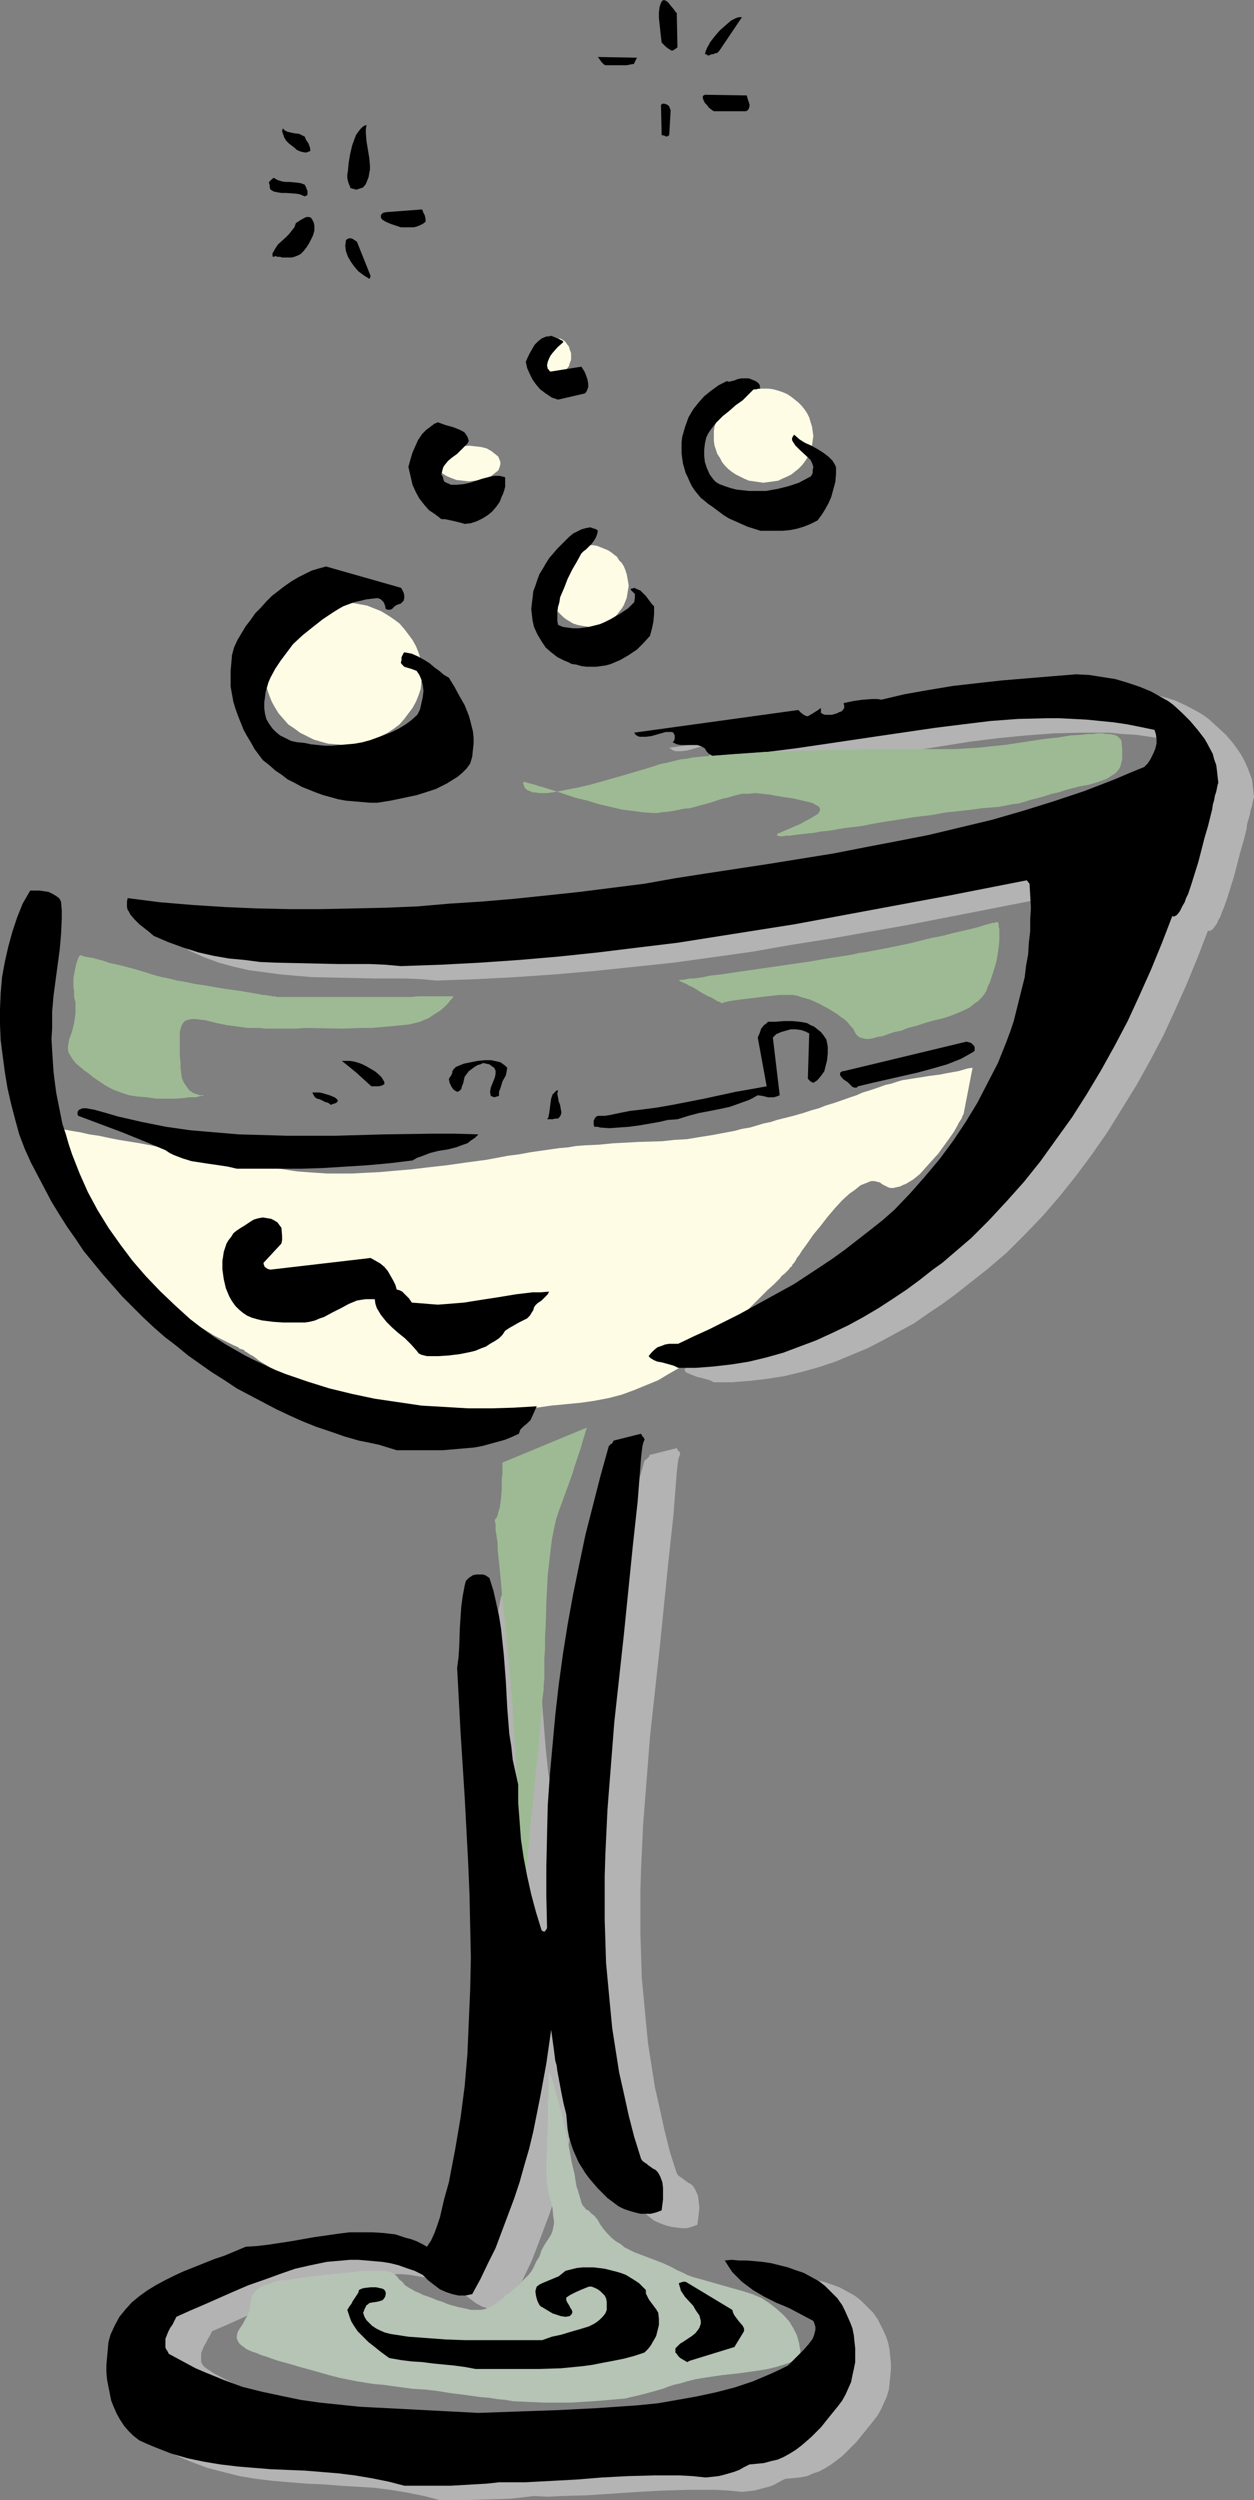 <?xml version="1.0" encoding="UTF-8" standalone="no"?>
<svg
   version="1.0"
   width="78.127mm"
   height="155.668mm"
   id="svg42"
   sodipodi:docname="Champagne - Glass 13.wmf"
   xmlns:inkscape="http://www.inkscape.org/namespaces/inkscape"
   xmlns:sodipodi="http://sodipodi.sourceforge.net/DTD/sodipodi-0.dtd"
   xmlns="http://www.w3.org/2000/svg"
   xmlns:svg="http://www.w3.org/2000/svg">
  <rect width="100%" height="100%" fill="#808080" stroke="none"/>
  <sodipodi:namedview
     id="namedview42"
     pagecolor="#ffffff"
     bordercolor="#000000"
     borderopacity="0.25"
     inkscape:showpageshadow="2"
     inkscape:pageopacity="0.0"
     inkscape:pagecheckerboard="0"
     inkscape:deskcolor="#d1d1d1"
     inkscape:document-units="mm" />
  <defs
     id="defs1">
    <pattern
       id="WMFhbasepattern"
       patternUnits="userSpaceOnUse"
       width="6"
       height="6"
       x="0"
       y="0" />
  </defs>
  <path
     style="fill:#b3b3b3;fill-opacity:1;fill-rule:evenodd;stroke:none"
     d="m 103.6,588.353 h 5.495 l 5.495,-0.162 5.495,-0.162 2.909,-0.323 2.748,-0.323 3.232,0.162 3.071,-0.162 6.142,-0.162 12.122,-0.808 5.98,-0.323 5.98,-0.162 h 3.071 3.071 l 3.071,0.162 3.232,0.323 1.455,-0.162 1.455,-0.162 1.293,-0.323 1.131,-0.323 1.293,-0.323 1.131,-0.485 1.131,-0.646 1.293,-0.646 1.778,-0.162 1.616,-0.162 1.778,-0.323 1.455,-0.646 1.455,-0.485 1.455,-0.808 1.293,-0.808 1.293,-0.97 1.293,-0.97 1.131,-1.131 2.263,-2.262 4.041,-5.009 0.97,-1.293 0.808,-1.454 0.646,-1.454 0.646,-1.454 0.485,-1.616 0.162,-1.454 0.162,-1.616 0.162,-1.616 v -1.616 l -0.162,-1.454 -0.162,-1.616 -0.323,-1.616 -0.485,-1.454 -0.646,-1.454 -0.646,-1.293 -0.646,-1.293 -1.131,-1.616 -1.455,-1.454 -1.455,-1.454 -1.455,-1.131 -1.778,-0.97 -1.778,-0.97 -1.778,-0.646 -1.939,-0.646 -1.939,-0.485 -1.939,-0.485 -1.939,-0.323 -1.939,-0.162 -1.939,-0.162 h -1.778 l -1.778,-0.162 -1.616,0.162 0.808,1.454 0.97,1.293 1.131,1.131 1.131,1.131 1.293,0.97 1.293,0.97 2.748,1.616 3.071,1.454 2.748,1.293 2.909,1.454 2.748,1.454 0.323,0.646 0.162,0.808 v 0.646 l -0.162,0.646 -0.162,0.646 -0.323,0.808 -0.97,1.293 -1.131,1.293 -1.293,1.293 -1.293,1.293 -1.131,1.131 -1.939,0.97 -2.101,0.97 -4.202,1.616 -4.202,1.454 -4.525,1.293 -4.525,0.97 -4.525,0.808 -4.687,0.808 -4.687,0.485 -4.849,0.323 -4.687,0.323 -9.536,0.485 -9.374,0.323 -4.525,0.162 -4.525,0.162 -9.212,-0.485 -9.374,-0.485 -9.374,-0.485 -4.687,-0.485 -4.687,-0.485 -4.525,-0.646 -4.687,-0.97 -4.525,-0.97 -4.525,-1.293 -4.364,-1.454 -4.364,-1.778 -2.101,-0.97 -2.263,-1.131 -2.101,-1.131 -1.939,-1.293 -0.485,-0.485 -0.323,-0.485 -0.162,-0.485 v -0.162 -0.808 -0.97 l 0.323,-0.808 0.323,-0.808 0.485,-0.808 0.485,-0.97 0.485,-0.808 0.485,-0.97 3.394,-1.454 3.232,-1.454 6.95,-3.07 3.556,-1.454 3.556,-1.293 3.556,-1.293 3.717,-1.131 3.717,-0.97 3.717,-0.808 3.717,-0.323 1.778,-0.162 h 1.939 1.939 l 1.778,0.162 1.939,0.323 1.939,0.323 1.939,0.485 1.778,0.646 1.939,0.646 1.939,0.97 1.293,1.131 1.455,1.131 1.293,0.97 1.455,0.808 1.455,0.485 1.455,0.323 h 0.808 0.808 l 0.808,-0.162 0.808,-0.162 1.939,-3.555 1.778,-3.717 1.778,-3.717 1.455,-3.717 1.455,-3.878 1.455,-3.878 1.293,-3.878 1.131,-3.878 1.131,-4.04 0.808,-4.04 1.778,-8.08 1.455,-7.918 1.131,-7.918 0.646,4.686 0.323,2.585 0.485,2.424 0.97,5.009 0.485,2.585 0.646,2.585 0.162,1.778 0.162,1.778 0.323,1.778 0.485,1.616 0.485,1.454 0.646,1.454 0.646,1.454 0.808,1.293 0.97,1.293 0.808,1.293 0.97,1.131 1.131,1.131 2.263,2.262 2.424,1.939 1.455,0.646 1.293,0.485 1.293,0.323 1.131,0.162 1.293,0.162 h 1.293 l 1.131,-0.323 1.293,-0.485 0.162,-1.293 0.162,-1.293 0.162,-1.454 -0.162,-1.293 -0.162,-1.454 -0.485,-1.131 -0.323,-0.646 -0.323,-0.485 -0.485,-0.485 -0.646,-0.323 -0.646,-0.485 -0.485,-0.323 -0.323,-0.323 -0.323,-0.162 -0.646,-0.485 -0.323,-0.485 -1.616,-5.009 -1.293,-5.171 -1.131,-5.171 -1.131,-5.009 -0.808,-5.171 -0.808,-5.171 -0.485,-5.009 -0.485,-5.171 -0.485,-5.171 -0.162,-5.171 -0.162,-5.171 v -5.009 -5.171 l 0.162,-5.171 0.485,-10.342 0.808,-10.342 0.808,-10.342 2.263,-20.684 2.101,-20.845 1.131,-10.342 0.808,-10.342 0.162,-1.454 0.162,-1.293 0.162,-0.646 0.162,-0.485 0.162,-0.323 v -0.162 l -0.162,-0.323 v -0.162 l -0.323,-0.162 -0.162,-0.323 -0.162,-0.323 -6.465,1.616 v 0.323 l -0.323,0.323 -0.323,0.323 -0.485,0.323 -1.939,6.948 -1.778,6.948 -1.778,6.948 -1.455,7.11 -1.455,6.948 -1.293,7.11 -1.131,7.11 -0.97,7.11 -0.808,7.11 -0.646,7.11 -0.646,7.11 -0.323,7.11 -0.323,7.11 -0.162,7.11 v 7.11 l 0.162,6.948 v 0.485 l -0.162,0.323 -0.162,0.162 -0.162,0.323 h -0.162 -0.162 l -0.323,-0.162 -0.323,-0.162 -1.131,-4.201 -1.131,-4.363 -0.97,-4.201 -0.808,-4.363 -0.646,-4.201 -0.323,-4.363 -0.323,-4.201 v -4.363 l -0.646,-2.909 -0.646,-2.909 -0.323,-3.07 -0.323,-3.07 -0.485,-6.14 -0.485,-6.14 -0.485,-6.302 -0.162,-3.07 -0.485,-3.07 -0.485,-3.07 -0.485,-2.909 -0.808,-3.07 -0.97,-2.909 -0.485,-0.323 -0.485,-0.323 -0.646,-0.162 h -0.808 l -0.646,0.162 -0.808,0.162 -0.485,0.162 -0.485,0.323 -0.323,0.323 -0.323,0.323 -0.162,0.485 -0.162,0.646 -0.485,2.585 -0.323,2.424 -0.162,2.424 -0.162,2.424 -0.162,2.262 v 2.424 l -0.162,2.262 -0.323,2.585 0.97,15.19 0.808,15.19 0.808,15.028 0.323,7.595 0.162,7.595 0.162,7.595 -0.162,7.433 -0.323,7.595 -0.485,7.595 -0.646,7.433 -0.808,7.595 -1.293,7.595 -1.616,7.433 -0.97,4.201 -0.97,4.04 -0.646,2.101 -0.646,1.778 -0.808,1.778 -0.808,1.454 -1.293,-0.646 -1.293,-0.485 -1.131,-0.646 -1.293,-0.323 -2.586,-0.646 -2.586,-0.485 -2.748,-0.162 h -2.586 l -2.748,0.162 -2.909,0.162 -5.495,0.808 -5.495,0.97 -5.334,0.97 -2.748,0.323 h -2.586 l -5.01,1.939 -2.424,0.97 -2.424,0.97 -4.849,1.939 -2.263,0.97 -2.101,0.97 -2.101,1.293 -2.101,1.131 -1.778,1.454 -1.778,1.454 -1.455,1.616 -1.455,1.778 -1.131,2.101 -1.131,2.101 -0.162,1.778 -0.323,1.778 -0.162,1.778 -0.162,1.778 0.162,1.778 v 1.616 l 0.323,1.778 0.323,1.616 0.323,1.616 0.646,1.616 0.646,1.454 0.808,1.454 0.97,1.293 0.97,1.293 1.131,1.131 1.455,1.131 1.778,0.808 1.939,0.808 3.879,1.454 3.717,0.97 3.879,0.97 3.879,0.646 4.041,0.485 3.879,0.323 4.041,0.323 3.879,0.162 4.041,0.323 7.919,0.485 3.879,0.485 3.879,0.646 4.041,0.808 z"
     id="path1" />
  <path
     style="fill:#b3b3b3;fill-opacity:1;fill-rule:evenodd;stroke:none"
     d="m 168.087,325.283 h 4.202 l 4.202,-0.323 4.202,-0.485 4.041,-0.646 4.041,-0.97 4.041,-1.131 3.879,-1.293 3.879,-1.616 3.879,-1.616 3.717,-1.939 3.556,-1.939 3.556,-1.939 3.232,-2.262 3.394,-2.262 3.071,-2.262 3.071,-2.424 2.263,-1.778 2.263,-1.778 4.525,-3.878 4.202,-4.201 4.202,-4.363 4.041,-4.686 3.879,-4.848 3.717,-5.009 3.717,-5.333 3.394,-5.494 3.394,-5.494 3.232,-5.817 3.071,-5.817 2.748,-5.979 2.748,-6.14 2.586,-6.302 2.424,-6.302 0.323,0.162 0.323,-0.162 0.323,-0.162 0.323,-0.323 0.323,-0.485 0.485,-0.646 0.323,-0.808 0.485,-0.808 0.323,-0.97 0.485,-1.131 0.808,-2.262 0.808,-2.585 0.808,-2.585 1.455,-5.656 0.808,-2.747 0.646,-2.585 0.162,-1.293 0.323,-1.131 0.323,-1.131 0.162,-0.97 0.323,-0.97 0.162,-0.808 0.162,-0.808 0.162,-0.485 -0.162,-1.454 -0.162,-1.454 -0.162,-1.293 -0.485,-1.293 -0.485,-1.293 -0.485,-1.131 -0.646,-1.293 -0.646,-1.131 -1.616,-2.262 -1.778,-2.101 -1.939,-1.778 -1.939,-1.778 -1.293,-0.97 -1.293,-0.808 -2.748,-1.454 -2.748,-1.293 -2.748,-0.808 -3.071,-0.808 -2.909,-0.485 -3.071,-0.485 -3.071,-0.162 -5.98,0.485 -5.818,0.485 -5.818,0.646 -5.818,0.485 -5.818,0.646 -5.657,0.97 -5.495,0.97 -5.495,1.293 h -0.97 l -1.131,-0.162 -2.263,0.162 -2.263,0.323 -2.263,0.485 0.162,0.646 v 0.485 l -0.323,0.485 -0.323,0.323 -0.485,0.162 -0.646,0.323 -1.131,0.323 h -0.808 -0.808 l -0.485,-0.162 -0.485,-0.162 v -1.293 l -1.131,0.97 -0.808,0.323 -0.808,0.485 -0.323,0.162 h -0.323 -0.323 l -0.323,-0.323 -0.646,-0.485 -0.485,-0.646 -38.951,5.494 0.485,0.323 0.485,0.323 0.485,0.162 h 0.485 0.97 l 1.293,-0.162 1.131,-0.323 1.131,-0.323 1.131,-0.323 h 1.131 0.323 l 0.323,0.323 0.162,0.162 0.162,0.323 v 0.485 0.323 l -0.162,0.485 -0.323,0.323 0.97,0.485 0.97,0.162 h 1.939 0.97 0.97 l 0.97,0.323 0.808,0.485 0.162,0.323 0.323,0.485 0.485,0.485 0.323,0.162 0.485,0.162 6.465,-0.323 6.465,-0.646 6.465,-0.646 6.627,-0.97 13.091,-1.939 13.253,-2.101 6.465,-0.808 6.627,-0.646 6.465,-0.485 6.627,-0.162 h 3.232 3.232 l 3.071,0.323 3.232,0.162 3.232,0.485 3.232,0.485 3.232,0.485 3.071,0.808 0.162,0.485 0.162,0.485 0.162,1.131 v 1.131 l -0.323,1.293 -0.485,1.131 -0.646,1.131 -0.646,1.131 -0.808,0.808 -3.556,1.454 -3.556,1.454 -6.95,2.747 -7.273,2.424 -7.273,2.262 -7.273,1.939 -7.435,1.939 -7.435,1.778 -7.435,1.454 -7.596,1.454 -7.435,1.293 -15.031,2.585 -7.435,1.131 -7.435,1.131 -7.273,1.131 -7.273,1.131 -15.354,1.939 -7.596,0.97 -7.758,0.808 -15.192,1.293 -7.596,0.485 -7.435,0.323 -7.596,0.162 -7.596,0.162 h -7.596 l -7.596,-0.162 -7.596,-0.323 -7.596,-0.485 -7.596,-0.646 -7.596,-0.808 -0.162,0.646 -0.162,0.646 0.162,0.646 0.162,0.646 0.323,0.646 0.323,0.485 0.97,1.131 1.131,0.97 1.131,1.131 1.131,0.97 0.97,0.808 3.556,1.616 3.556,1.293 3.556,0.97 3.556,0.808 3.717,0.485 3.556,0.485 3.717,0.323 3.717,0.323 7.435,0.162 7.435,0.162 h 7.273 l 3.717,0.162 3.556,0.323 9.374,-0.323 9.212,-0.485 9.374,-0.646 9.374,-0.808 9.212,-0.97 9.212,-0.97 9.374,-1.293 9.212,-1.293 9.212,-1.616 9.212,-1.454 18.263,-3.232 18.263,-3.555 18.102,-3.555 0.808,0.646 0.162,2.909 v 2.909 2.747 l -0.162,2.747 -0.162,2.747 -0.323,2.585 -0.323,2.747 -0.485,2.747 -0.646,2.585 -0.485,2.585 -0.808,2.585 -0.646,2.424 -0.808,2.585 -0.97,2.585 -1.939,4.848 -2.263,4.686 -2.586,4.686 -2.748,4.525 -2.909,4.363 -3.232,4.363 -3.394,4.04 -3.556,4.04 -3.717,3.878 -2.748,2.424 -3.071,2.424 -2.909,2.262 -2.909,2.101 -2.909,2.262 -2.909,1.939 -6.142,3.878 -3.232,1.939 -3.232,1.778 -3.232,1.778 -3.232,1.778 -3.556,1.778 -3.556,1.778 -3.556,1.616 -3.717,1.778 h -1.131 -0.97 l -0.97,0.162 -0.808,0.323 -0.97,0.485 -0.808,0.323 -0.646,0.646 -0.646,0.808 0.485,0.646 0.808,0.323 0.808,0.323 0.808,0.323 1.939,0.485 1.131,0.323 z"
     id="path2" />
  <path
     style="fill:#9eba94;fill-opacity:1;fill-rule:evenodd;stroke:none"
     d="m 116.53,357.601 v 0.162 0.323 l 0.162,0.485 v 0.646 0.808 l 0.162,0.97 0.162,0.97 0.162,1.293 v 1.454 l 0.162,1.454 0.162,1.454 0.162,1.616 0.323,3.393 0.323,3.717 0.808,7.433 0.323,3.717 0.323,3.393 0.162,1.616 0.162,1.616 0.162,1.454 v 1.454 l 0.162,1.131 0.162,1.131 v 0.97 l 0.162,0.97 v 0.808 0.97 l 0.162,1.293 v 1.293 l 0.162,1.293 v 1.454 l 0.162,1.616 0.162,1.778 0.162,3.555 0.162,3.717 0.485,7.756 0.162,3.717 0.162,3.555 0.162,1.616 v 1.616 l 0.162,1.454 v 1.293 l 0.162,1.293 v 1.131 l 0.162,1.131 v 0.808 0.646 0.485 0.323 0 l 0.162,-0.323 v -0.646 -0.646 l 0.162,-0.97 0.162,-1.131 0.162,-1.131 0.162,-1.454 0.162,-1.454 0.162,-1.616 0.162,-1.778 0.162,-1.939 0.323,-3.878 0.485,-4.04 0.808,-8.403 0.485,-4.201 0.323,-3.878 0.162,-1.778 0.162,-1.778 0.162,-1.778 0.162,-1.454 v -1.454 l 0.162,-1.293 0.162,-1.131 v -0.97 l 0.162,-1.778 v -2.101 -2.424 l 0.162,-2.424 v -2.747 l 0.162,-2.909 0.162,-5.817 0.323,-5.979 0.323,-2.747 0.323,-2.909 0.323,-2.585 0.485,-2.424 0.485,-2.262 0.646,-1.939 1.293,-3.555 1.293,-3.555 0.646,-1.778 0.485,-1.616 0.485,-1.454 0.485,-1.454 0.485,-1.454 0.323,-1.131 0.323,-1.131 0.323,-0.97 0.162,-0.646 0.162,-0.485 0.162,-0.485 v 0 l -19.88,8.241 v 2.747 l -0.162,1.131 v 2.262 l -0.162,2.262 -0.162,1.131 -0.162,1.131 -0.323,0.97 -0.162,0.808 -0.323,0.646 z"
     id="path3" />
  <path
     style="fill:#b5c4b5;fill-opacity:1;fill-rule:evenodd;stroke:none"
     d="m 128.651,512.082 0.162,1.939 0.323,1.939 0.485,1.778 0.485,1.939 0.162,1.939 0.162,0.808 v 0.97 l -0.162,0.808 -0.162,0.808 -0.323,0.808 -0.485,0.808 -0.97,1.454 -0.808,1.454 -0.485,1.454 -0.808,1.293 -0.646,1.454 -0.485,0.808 -0.646,0.808 -0.646,0.646 -0.808,0.808 -0.808,0.97 -1.131,0.808 -0.97,0.97 -1.131,0.646 -0.323,0.485 -0.485,0.323 -0.808,0.646 -0.808,0.646 -0.808,0.485 -0.808,0.323 -0.808,0.323 -0.97,0.162 h -0.97 -1.293 l -1.293,-0.323 -1.616,-0.323 -1.778,-0.485 -0.97,-0.323 -1.131,-0.485 -1.131,-0.323 -1.131,-0.485 -1.293,-0.485 -0.97,-0.323 -0.97,-0.485 -0.808,-0.323 -0.808,-0.485 -0.646,-0.323 -0.485,-0.323 -0.485,-0.323 -0.646,-0.808 -0.646,-0.485 -0.485,-0.646 -0.485,-0.485 -0.485,-0.323 -0.646,-0.323 -0.808,-0.162 -0.485,-0.162 h -0.646 -2.424 -0.97 -1.131 l -1.293,0.162 -1.455,0.162 -1.616,0.162 -1.616,0.162 -1.616,0.162 -1.455,0.162 -1.455,0.162 -2.748,0.323 -2.263,0.323 -1.939,0.323 -1.939,0.162 -1.455,0.323 -1.293,0.485 -1.131,0.323 -0.97,0.485 -0.646,0.485 -0.646,0.646 -0.485,0.646 -0.323,0.808 -0.162,0.97 -0.162,0.97 -0.162,1.131 -0.485,1.131 -0.485,0.808 -0.485,0.97 -0.97,1.454 -0.323,0.646 -0.162,0.808 v 0.646 l 0.323,0.646 0.162,0.323 0.323,0.323 0.323,0.323 0.485,0.323 0.646,0.485 0.646,0.323 0.808,0.323 0.97,0.323 1.131,0.485 1.131,0.323 1.293,0.485 1.455,0.485 2.909,0.808 2.748,0.808 2.424,0.646 2.263,0.646 2.263,0.646 1.939,0.485 4.041,0.808 4.041,0.646 2.101,0.162 2.263,0.323 2.424,0.323 2.424,0.323 2.748,0.162 2.909,0.323 2.909,0.485 2.586,0.323 2.424,0.323 2.263,0.323 2.101,0.162 0.97,0.162 0.97,0.162 1.778,0.162 1.939,0.323 3.556,0.162 3.717,0.162 h 1.939 2.101 2.263 l 2.586,-0.162 2.424,-0.162 2.263,-0.162 1.939,-0.162 1.778,-0.162 1.778,-0.162 1.293,-0.323 1.455,-0.323 1.293,-0.323 2.424,-0.646 2.263,-0.646 1.293,-0.485 1.455,-0.485 1.455,-0.323 1.616,-0.485 1.939,-0.485 1.939,-0.323 2.101,-0.323 2.263,-0.323 4.364,-0.485 2.263,-0.323 2.263,-0.323 1.939,-0.323 1.939,-0.485 1.616,-0.485 1.455,-0.485 0.646,-0.323 0.485,-0.162 0.485,-0.323 0.485,-0.485 0.162,-0.323 0.323,-0.323 v -0.485 -0.485 l -0.323,-1.778 -0.485,-1.778 -0.808,-1.616 -0.97,-1.616 -1.293,-1.454 -1.616,-1.454 -1.616,-1.293 -1.939,-1.293 -1.131,-0.485 -1.131,-0.485 -2.586,-0.808 -2.909,-0.808 -5.657,-1.616 -2.909,-0.808 -1.293,-0.485 -1.293,-0.646 -1.131,-0.485 -1.131,-0.646 -2.101,-0.97 -2.101,-0.808 -4.687,-1.778 -2.263,-1.131 -0.97,-0.808 -1.131,-0.646 -0.97,-0.808 -0.97,-0.97 -0.97,-1.131 -0.808,-1.131 -0.323,-0.646 -0.323,-0.485 -0.646,-0.808 -0.646,-0.485 -0.485,-0.485 -0.323,-0.323 -0.485,-0.162 -0.485,-0.646 -0.323,-0.323 -0.323,-0.646 -0.162,-0.646 -0.323,-1.131 -0.162,-0.485 -0.162,-0.646 -0.323,-0.808 -0.162,-0.97 -0.162,-0.97 -0.162,-1.131 -0.323,-1.293 -0.323,-1.293 -0.485,-2.747 -0.485,-2.585 -0.485,-2.262 -0.485,-2.101 -0.485,-2.101 -0.485,-1.778 -0.485,-1.616 -0.323,-1.293 -0.323,-1.293 -0.323,-1.131 -0.323,-0.808 -0.323,-0.808 -0.162,-0.646 -0.162,-0.323 v -0.323 0 0.646 l -0.162,0.485 v 1.939 0.808 1.778 l -0.162,2.101 v 4.525 l -0.162,4.525 v 2.101 l -0.162,1.939 v 1.616 1.293 0.485 z"
     id="path4" />
  <path
     style="fill:#fffce6;fill-opacity:1;fill-rule:evenodd;stroke:none"
     d="m 80.973,141.877 h 1.939 l 1.778,0.323 1.778,0.323 1.616,0.646 1.616,0.646 1.616,0.97 1.455,0.97 1.293,0.97 1.131,1.293 0.97,1.293 0.97,1.293 0.808,1.454 0.646,1.616 0.485,1.616 0.162,1.616 0.162,1.778 -0.162,1.616 -0.162,1.778 -0.485,1.454 -0.646,1.616 -0.808,1.454 -0.97,1.293 -0.97,1.293 -1.131,1.293 -1.293,0.97 -1.455,0.97 -1.616,0.808 -1.616,0.808 -1.616,0.485 -1.778,0.485 -1.778,0.162 -1.939,0.162 -1.778,-0.162 -1.939,-0.162 -1.778,-0.485 -1.616,-0.485 -1.616,-0.808 -1.616,-0.808 -1.293,-0.97 -1.455,-0.97 -1.131,-1.293 -1.131,-1.293 -0.808,-1.293 -0.808,-1.454 -0.646,-1.616 -0.485,-1.454 -0.162,-1.778 -0.162,-1.616 0.162,-1.778 0.162,-1.616 0.485,-1.616 0.646,-1.616 0.808,-1.454 0.808,-1.293 1.131,-1.293 1.131,-1.293 1.455,-0.97 1.293,-0.97 1.616,-0.97 1.616,-0.646 1.616,-0.646 1.778,-0.323 1.939,-0.323 z"
     id="path5" />
  <path
     style="fill:#fffce6;fill-opacity:1;fill-rule:evenodd;stroke:none"
     d="m 138.672,128.303 h 0.97 l 0.97,0.162 0.808,0.323 0.808,0.323 0.808,0.323 0.808,0.485 0.808,0.646 0.646,0.485 0.485,0.808 0.646,0.646 0.485,0.808 0.323,0.808 0.323,0.97 0.162,0.808 0.162,0.97 0.162,0.97 -0.162,0.97 -0.162,0.97 -0.162,0.97 -0.323,0.808 -0.323,0.808 -0.485,0.808 -0.646,0.808 -0.485,0.646 -0.646,0.646 -0.808,0.485 -0.808,0.485 -0.808,0.485 -0.808,0.323 -0.808,0.162 -0.97,0.162 -0.97,0.162 -0.97,-0.162 -0.97,-0.162 -0.808,-0.162 -0.97,-0.323 -0.808,-0.485 -0.808,-0.485 -0.646,-0.485 -0.646,-0.646 -0.646,-0.646 -0.485,-0.808 -0.485,-0.808 -0.485,-0.808 -0.323,-0.808 -0.162,-0.97 -0.162,-0.97 v -0.97 -0.97 l 0.162,-0.97 0.162,-0.808 0.323,-0.97 0.485,-0.808 0.485,-0.808 0.485,-0.646 0.646,-0.808 0.646,-0.485 0.646,-0.646 0.808,-0.485 0.808,-0.323 0.97,-0.323 0.808,-0.323 0.97,-0.162 z"
     id="path6" />
  <path
     style="fill:#fffce6;fill-opacity:1;fill-rule:evenodd;stroke:none"
     d="m 179.724,91.461 h 1.293 l 1.131,0.162 1.131,0.323 0.97,0.323 1.131,0.485 0.97,0.646 0.808,0.646 0.808,0.646 0.808,0.808 0.646,0.808 0.646,0.97 0.485,0.97 0.323,1.131 0.323,0.97 0.162,1.131 0.162,1.131 -0.162,1.131 -0.162,1.131 -0.323,0.97 -0.323,0.97 -0.485,0.97 -0.646,0.97 -0.646,0.808 -0.808,0.808 -0.808,0.646 -0.808,0.646 -0.97,0.485 -1.131,0.485 -0.97,0.485 -1.131,0.162 -1.131,0.162 -1.293,0.162 -1.131,-0.162 -1.131,-0.162 -1.131,-0.162 -1.131,-0.485 -0.97,-0.485 -0.97,-0.485 -0.97,-0.646 -0.808,-0.646 -0.808,-0.808 -0.646,-0.808 -0.485,-0.97 -0.646,-0.97 -0.323,-0.97 -0.323,-0.97 -0.162,-1.131 v -1.131 -1.131 l 0.162,-1.131 0.323,-0.97 0.323,-1.131 0.646,-0.97 0.485,-0.97 0.646,-0.808 0.808,-0.808 0.808,-0.646 0.97,-0.646 0.97,-0.646 0.97,-0.485 1.131,-0.323 1.131,-0.323 1.131,-0.162 z"
     id="path7" />
  <path
     style="fill:#fffce6;fill-opacity:1;fill-rule:evenodd;stroke:none"
     d="m 110.388,104.873 1.455,0.162 1.455,0.162 1.293,0.323 1.131,0.646 0.808,0.646 0.808,0.646 0.323,0.808 0.162,0.485 v 0.485 l -0.162,0.646 -0.323,0.808 -0.808,0.646 -0.808,0.646 -1.131,0.485 -1.293,0.485 -1.455,0.162 -1.455,0.162 -1.455,-0.162 -1.455,-0.162 -1.293,-0.485 -1.131,-0.485 -0.97,-0.646 -0.646,-0.646 -0.485,-0.808 -0.162,-0.646 v -0.485 l 0.162,-0.485 0.485,-0.808 0.646,-0.646 0.97,-0.646 1.131,-0.646 1.293,-0.323 1.455,-0.162 z"
     id="path8" />
  <path
     style="fill:#fffce6;fill-opacity:1;fill-rule:evenodd;stroke:none"
     d="m 131.237,79.664 h 0.646 l 0.646,0.323 0.485,0.323 0.485,0.646 0.485,0.646 0.162,0.646 0.323,0.808 v 0.808 0.808 l -0.323,0.808 -0.162,0.646 -0.485,0.646 -0.485,0.485 -0.485,0.485 -0.646,0.162 -0.646,0.162 -0.646,-0.162 -0.646,-0.162 -0.646,-0.485 -0.485,-0.485 -0.323,-0.646 -0.323,-0.646 -0.162,-0.808 -0.162,-0.808 0.162,-0.808 0.162,-0.808 0.323,-0.646 0.323,-0.646 0.485,-0.646 0.646,-0.323 0.646,-0.323 z"
     id="path9" />
  <path
     style="fill:#fffce6;fill-opacity:1;fill-rule:evenodd;stroke:none"
     d="m 7.435,264.363 10.021,13.25 v 0 0.162 l 0.162,0.162 0.162,0.323 0.323,0.646 0.646,0.97 0.646,1.131 0.808,1.293 0.97,1.616 1.131,1.616 1.131,1.778 1.293,1.939 1.293,1.939 1.455,1.939 2.909,4.04 3.071,3.878 1.616,1.939 1.778,1.778 1.939,1.616 1.939,1.616 2.101,1.454 1.939,1.293 1.939,1.293 1.939,1.131 1.778,1.131 1.616,0.808 1.616,0.808 1.293,0.646 1.131,0.485 0.323,0.323 0.485,0.162 h 0.162 l 0.323,0.162 v 0 h 0.162 v 0.162 l 0.162,0.162 0.323,0.162 0.485,0.323 0.485,0.323 0.646,0.323 0.646,0.485 0.808,0.646 1.616,0.97 1.939,1.293 2.101,1.454 4.202,2.747 1.939,1.454 1.939,1.131 1.778,1.131 0.646,0.485 0.808,0.485 0.485,0.485 0.646,0.323 0.323,0.162 0.323,0.162 0.162,0.162 v 0 h 0.162 l 0.162,0.162 h 0.323 l 0.323,0.162 h 0.485 l 0.485,0.162 1.455,0.162 1.616,0.323 1.778,0.323 7.758,1.293 1.778,0.323 1.455,0.162 1.455,0.323 h 0.485 l 0.485,0.162 h 0.485 0.323 0.162 v 0 h 0.162 0.323 l 0.323,-0.162 h 0.323 l 0.485,-0.162 0.646,-0.162 1.293,-0.323 0.97,-0.162 1.778,-0.485 2.101,-0.485 2.263,-0.485 2.586,-0.485 2.748,-0.646 2.909,-0.485 3.071,-0.485 3.232,-0.485 3.394,-0.485 3.394,-0.323 3.394,-0.323 3.394,-0.485 3.394,-0.646 3.071,-0.808 3.071,-1.131 2.748,-1.131 2.748,-1.131 2.424,-1.454 2.263,-1.293 2.101,-1.293 1.778,-1.131 1.616,-1.131 0.646,-0.646 0.646,-0.485 0.485,-0.485 0.485,-0.323 0.485,-0.485 0.323,-0.162 0.323,-0.323 0.162,-0.162 0.162,-0.162 v 0 -0.162 h 0.162 l 0.323,-0.323 0.323,-0.323 0.323,-0.323 0.485,-0.485 0.485,-0.485 0.646,-0.485 1.293,-1.293 1.455,-1.454 3.232,-3.232 3.071,-3.07 1.616,-1.454 1.293,-1.293 0.485,-0.646 0.646,-0.485 0.485,-0.485 0.323,-0.323 0.323,-0.323 0.162,-0.323 0.162,-0.162 h 0.162 v 0 l 0.162,-0.323 0.162,-0.323 0.323,-0.323 0.323,-0.485 0.323,-0.646 0.646,-0.808 0.485,-0.808 1.293,-1.778 1.455,-2.101 1.616,-1.939 1.616,-2.101 1.778,-2.101 1.778,-1.939 1.778,-1.616 0.97,-0.646 0.808,-0.646 0.808,-0.646 0.808,-0.323 0.808,-0.323 0.808,-0.323 h 0.808 l 0.646,0.162 0.646,0.162 0.646,0.485 0.646,0.323 0.646,0.323 0.485,0.162 h 0.808 l 0.646,-0.162 0.808,-0.162 0.646,-0.323 0.808,-0.323 1.616,-0.97 1.616,-1.293 1.455,-1.616 1.455,-1.616 1.455,-1.616 1.293,-1.778 1.293,-1.778 1.131,-1.616 0.808,-1.454 0.323,-0.646 0.323,-0.485 0.323,-0.485 0.162,-0.485 0.162,-0.323 0.162,-0.323 2.101,-10.827 -1.131,0.162 -1.131,0.323 -1.131,0.323 -0.97,0.162 -1.778,0.323 -1.616,0.323 -1.293,0.162 -1.293,0.162 -0.97,0.162 -0.97,0.162 -2.101,0.323 -0.97,0.162 -1.131,0.162 -1.131,0.323 -1.455,0.485 -1.455,0.323 -1.778,0.646 -1.939,0.646 -1.616,0.485 -1.455,0.646 -1.455,0.485 -2.748,0.97 -1.455,0.485 -1.616,0.485 -1.616,0.646 -1.778,0.485 -1.939,0.646 -2.263,0.646 -2.586,0.646 -1.293,0.323 -1.455,0.485 -1.616,0.323 -1.616,0.485 -1.616,0.485 -1.939,0.323 -1.778,0.485 -1.778,0.323 -3.394,0.646 -3.071,0.485 -2.909,0.485 -2.909,0.162 -2.909,0.323 -5.495,0.162 -2.909,0.162 -3.232,0.162 -3.232,0.323 -3.556,0.162 -1.939,0.162 -1.939,0.323 -1.939,0.162 -2.263,0.323 -2.263,0.323 -2.263,0.323 -2.586,0.485 -2.586,0.323 -2.586,0.485 -2.586,0.485 -2.424,0.323 -2.424,0.323 -4.525,0.646 -4.364,0.485 -4.041,0.485 -3.879,0.323 -3.556,0.323 -3.394,0.162 -3.071,0.162 h -5.818 l -2.586,-0.162 -2.263,-0.162 -2.263,-0.162 -2.101,-0.323 -1.939,-0.323 -1.131,-0.162 -1.131,-0.162 -1.455,-0.323 -1.778,-0.162 -1.778,-0.323 -1.778,-0.323 -2.101,-0.485 -2.263,-0.323 -2.263,-0.485 -2.424,-0.323 -4.849,-0.97 -10.021,-1.939 -5.01,-0.808 -2.424,-0.485 -2.263,-0.485 -2.263,-0.323 -2.101,-0.485 -1.939,-0.323 -1.778,-0.323 -1.778,-0.323 -1.455,-0.323 -1.293,-0.162 -1.131,-0.323 -0.97,-0.162 H 7.919 l -0.323,-0.162 z"
     id="path10" />
  <path
     style="fill:#000000;fill-opacity:1;fill-rule:evenodd;stroke:none"
     d="m 112.004,557.489 h 9.859 5.01 l 5.172,-0.162 5.01,-0.485 2.424,-0.323 2.424,-0.485 2.586,-0.485 2.424,-0.485 2.424,-0.646 2.424,-0.808 0.808,-0.808 0.646,-0.808 0.646,-1.131 0.646,-1.131 0.323,-1.293 0.323,-1.293 v -1.454 l -0.162,-1.454 -0.485,-0.808 -0.485,-0.646 -0.485,-0.646 -0.485,-0.646 -0.323,-0.485 -0.323,-0.646 -0.323,-0.646 v -0.808 l -0.808,-0.808 -0.808,-0.808 -0.97,-0.646 -2.101,-1.293 -1.293,-0.485 -1.131,-0.323 -1.293,-0.323 -1.293,-0.323 -1.293,-0.162 -1.293,-0.162 h -1.293 -1.293 l -1.455,0.162 -1.293,0.323 -1.293,0.323 -0.808,0.646 -0.808,0.646 -1.939,0.808 -1.939,0.808 -0.646,0.323 -0.646,0.485 -0.162,0.485 -0.162,0.646 0.162,1.131 0.323,1.131 0.485,0.97 0.323,0.323 0.323,0.162 0.808,0.485 1.616,0.97 0.97,0.323 0.97,0.323 1.131,0.162 0.97,-0.162 0.323,-0.323 0.162,-0.162 0.162,-0.485 -0.162,-0.485 -0.323,-0.485 -0.323,-0.646 -0.323,-0.485 -0.323,-0.646 v -0.646 l 0.97,-0.646 1.293,-0.646 1.455,-0.646 1.616,-0.646 h 0.646 l 0.808,0.323 0.646,0.323 0.646,0.485 0.485,0.485 0.485,0.485 0.323,0.646 0.162,0.808 v 1.939 l -0.323,0.808 -0.646,0.808 -0.646,0.646 -0.808,0.646 -0.808,0.485 -0.97,0.485 -2.101,0.646 -2.263,0.646 -2.101,0.646 -2.263,0.485 -2.263,0.808 h -9.212 -9.051 l -4.525,-0.162 -4.364,-0.323 -4.364,-0.323 -4.202,-0.646 -1.293,-0.323 -1.131,-0.485 -0.97,-0.485 -0.97,-0.646 -0.646,-0.646 -0.646,-0.646 -0.485,-0.808 -0.323,-0.97 0.162,-0.323 0.162,-0.485 0.485,-0.97 0.323,-0.162 0.323,-0.323 0.808,-0.162 1.131,-0.162 1.131,-0.323 0.162,-0.162 0.162,-0.162 0.323,-0.485 0.162,-0.646 v -0.323 l -0.162,-0.485 -0.323,-0.323 -0.323,-0.162 -1.455,-0.323 h -1.293 l -1.455,0.162 -0.646,0.162 -0.646,0.323 -0.162,0.646 -0.323,0.485 -0.646,0.97 -0.323,0.485 -0.162,0.323 -0.162,0.323 -0.485,0.646 -0.485,0.808 0.323,0.97 0.323,0.97 0.323,0.808 0.485,0.808 0.97,1.454 1.293,1.293 1.293,1.293 1.455,1.131 1.616,1.293 1.778,1.293 2.748,0.485 2.586,0.323 2.586,0.162 2.424,0.323 5.01,0.485 2.424,0.323 z"
     id="path11" />
  <path
     style="fill:#000000;fill-opacity:1;fill-rule:evenodd;stroke:none"
     d="m 162.43,555.55 10.505,-3.232 2.263,-3.717 v -0.646 l -0.323,-0.646 -0.97,-1.131 -0.97,-1.293 -0.323,-0.646 -0.162,-0.646 -10.99,-6.625 h -0.323 -0.323 l -0.485,0.162 -0.485,0.162 0.162,0.646 0.162,0.485 0.162,0.646 0.323,0.485 0.646,0.97 1.939,2.101 0.646,1.131 0.808,1.131 0.162,0.646 0.162,0.646 v 0.646 l -0.162,0.485 -0.162,0.485 -0.323,0.485 -0.646,0.808 -0.808,0.646 -0.97,0.646 -0.97,0.646 -0.808,0.485 -0.808,0.808 -0.323,0.323 v 0.485 0.485 l 0.323,0.323 0.323,0.485 0.485,0.485 0.808,0.485 0.323,0.162 0.485,0.323 z"
     id="path12" />
  <path
     style="fill:#000000;fill-opacity:1;fill-rule:evenodd;stroke:none"
     d="m 93.418,341.28 h 7.273 3.556 l 3.717,-0.323 3.717,-0.323 1.778,-0.323 1.778,-0.485 1.778,-0.485 1.778,-0.485 1.616,-0.646 1.778,-0.808 0.162,-0.485 0.162,-0.485 0.808,-0.808 0.808,-0.646 0.808,-0.808 1.455,-3.232 -5.334,0.323 -5.334,0.162 h -5.495 l -5.495,-0.323 -5.495,-0.323 -5.495,-0.808 -5.495,-0.808 -5.334,-1.131 -5.334,-1.293 -5.172,-1.616 -5.172,-1.778 -2.424,-0.97 -2.424,-1.131 -2.424,-1.131 -2.263,-1.131 -2.263,-1.293 -2.263,-1.293 -2.263,-1.454 -2.101,-1.454 -1.939,-1.454 -2.101,-1.616 -3.556,-3.232 -3.556,-3.393 -3.394,-3.555 -3.071,-3.555 -2.909,-3.878 -2.748,-3.878 -2.586,-4.201 -2.263,-4.201 -1.939,-4.363 -1.778,-4.525 -0.808,-2.424 -0.646,-2.262 -0.808,-2.424 -0.97,-4.848 -0.485,-2.424 -0.323,-2.424 -0.323,-2.585 -0.162,-2.424 -0.162,-2.585 -0.162,-2.747 0.162,-2.585 v -1.939 -1.939 l 0.323,-3.717 0.97,-7.272 0.485,-3.555 0.323,-3.717 0.162,-3.717 v -1.778 l -0.162,-1.939 -0.162,-0.485 -0.323,-0.485 -0.646,-0.485 -0.808,-0.485 -0.97,-0.485 -0.97,-0.162 -1.131,-0.162 H 7.111 l -1.778,3.07 -1.293,3.232 -1.131,3.393 -0.97,3.555 -0.808,3.555 -0.646,3.555 -0.323,3.717 L 0,237.377 v 3.717 l 0.162,3.717 0.485,3.717 0.485,3.717 0.646,3.878 0.808,3.555 0.97,3.717 0.97,3.555 1.293,3.393 1.455,3.232 1.616,3.07 1.616,3.07 1.616,3.07 1.778,2.909 1.939,3.07 1.939,2.747 1.939,2.909 2.263,2.747 2.101,2.585 2.424,2.747 2.263,2.585 2.424,2.424 2.424,2.424 2.586,2.424 2.586,2.262 2.748,2.101 2.748,2.262 2.748,1.939 2.748,1.939 3.071,1.939 2.909,1.939 3.071,1.616 3.071,1.616 3.071,1.616 3.071,1.454 3.232,1.454 3.232,1.293 3.394,1.131 3.232,1.131 3.394,0.97 2.424,0.485 2.263,0.485 2.101,0.646 z"
     id="path13" />
  <path
     style="fill:#000000;fill-opacity:1;fill-rule:evenodd;stroke:none"
     d="m 95.196,584.96 h 5.495 5.495 l 5.495,-0.323 2.909,-0.162 2.909,-0.323 h 3.071 3.071 l 6.142,-0.323 5.98,-0.323 5.98,-0.485 6.142,-0.323 5.98,-0.162 h 3.071 3.071 l 3.071,0.162 3.071,0.323 1.616,-0.162 1.455,-0.162 1.293,-0.323 1.131,-0.323 1.131,-0.323 1.293,-0.485 1.131,-0.646 1.293,-0.646 1.778,-0.162 1.616,-0.162 1.778,-0.485 1.455,-0.323 1.455,-0.646 1.455,-0.808 1.293,-0.808 1.293,-0.97 1.131,-0.97 1.293,-1.131 2.263,-2.262 1.939,-2.424 2.101,-2.585 0.97,-1.293 0.808,-1.454 0.646,-1.454 0.646,-1.454 0.323,-1.616 0.323,-1.454 0.323,-1.616 v -1.616 -1.616 l -0.162,-1.454 -0.162,-1.616 -0.323,-1.616 -0.485,-1.293 -0.646,-1.454 -0.646,-1.454 -0.646,-1.293 -1.131,-1.616 -1.455,-1.454 -1.455,-1.454 -1.455,-1.131 -1.778,-0.97 -1.778,-0.97 -1.939,-0.646 -1.778,-0.646 -1.939,-0.485 -1.939,-0.485 -2.101,-0.323 -1.778,-0.162 -1.939,-0.162 h -1.778 l -1.778,-0.162 -1.616,0.162 0.808,1.293 0.97,1.454 1.131,1.131 1.131,1.131 1.293,0.97 1.293,0.97 2.748,1.616 2.909,1.454 1.616,0.646 1.455,0.646 2.748,1.454 2.748,1.454 0.323,0.808 0.162,0.646 v 0.646 l -0.162,0.646 -0.162,0.646 -0.323,0.808 -0.97,1.293 -1.131,1.293 -1.293,1.293 -1.293,1.293 -1.131,1.131 -1.939,0.97 -2.101,0.97 -4.202,1.778 -4.364,1.454 -4.364,1.131 -4.525,0.97 -4.525,0.808 -4.687,0.808 -4.849,0.485 -4.687,0.323 -4.687,0.323 -9.536,0.485 -9.374,0.323 -4.525,0.162 -4.525,0.162 -9.212,-0.485 -9.374,-0.485 -9.374,-0.485 -4.687,-0.485 -4.687,-0.485 -4.525,-0.646 -4.687,-0.97 -4.525,-0.97 -4.525,-1.131 -4.364,-1.616 -4.364,-1.778 -2.263,-0.97 -2.101,-1.131 -2.101,-1.131 -2.101,-1.131 -0.323,-0.646 -0.323,-0.485 -0.162,-0.323 v -0.162 -1.131 -0.808 l 0.323,-0.808 0.323,-0.808 0.485,-0.97 0.485,-0.646 0.485,-0.97 0.485,-0.97 3.232,-1.454 3.394,-1.454 6.95,-3.07 3.394,-1.454 3.717,-1.293 3.556,-1.293 3.717,-1.293 3.556,-0.808 3.879,-0.808 3.717,-0.323 1.778,-0.162 h 1.939 l 1.939,0.162 1.778,0.162 1.939,0.162 1.939,0.323 1.939,0.485 1.778,0.646 1.939,0.646 1.939,0.97 1.293,1.293 1.455,1.131 1.293,0.97 1.455,0.646 1.455,0.485 1.455,0.323 h 0.808 0.808 l 0.808,-0.162 0.808,-0.162 1.939,-3.555 1.778,-3.717 1.778,-3.555 1.455,-3.878 1.455,-3.878 1.455,-3.878 1.293,-3.878 1.131,-4.04 1.131,-3.878 0.97,-4.04 1.616,-8.08 1.455,-7.918 1.131,-7.918 0.646,4.686 0.323,2.585 0.323,1.131 0.162,1.293 0.97,5.171 0.485,2.424 0.646,2.585 0.162,1.778 0.162,1.778 0.323,1.778 0.485,1.616 0.485,1.454 0.646,1.454 0.646,1.454 0.808,1.293 0.808,1.293 0.97,1.293 0.97,1.131 0.97,1.131 2.263,2.262 2.586,1.939 1.293,0.646 1.455,0.485 1.131,0.323 1.293,0.323 h 1.293 1.131 l 1.293,-0.323 1.293,-0.485 0.162,-1.293 0.162,-1.293 v -1.454 -1.293 l -0.162,-1.293 -0.485,-1.293 -0.323,-0.646 -0.323,-0.485 -0.485,-0.485 -0.646,-0.323 -0.646,-0.485 -0.485,-0.323 -0.323,-0.323 -0.323,-0.162 -0.646,-0.485 -0.323,-0.485 -1.616,-5.171 -1.293,-5.009 -1.131,-5.171 -1.131,-5.009 -0.808,-5.171 -0.808,-5.171 -0.485,-5.009 -0.485,-5.171 -0.485,-5.171 -0.162,-5.171 -0.162,-5.009 v -5.333 -5.009 l 0.162,-5.171 0.485,-10.342 0.808,-10.342 0.808,-10.342 2.263,-20.684 2.101,-20.845 1.131,-10.342 0.808,-10.342 0.162,-1.454 0.162,-1.293 0.162,-0.646 0.162,-0.485 0.162,-0.323 v -0.162 l -0.162,-0.323 -0.162,-0.162 v -0.162 h -0.162 l -0.162,-0.323 -0.162,-0.323 -6.465,1.616 -0.162,0.323 -0.162,0.323 -0.323,0.162 -0.162,0.162 -0.323,0.323 -1.939,6.948 -1.778,6.948 -1.778,6.948 -1.455,6.948 -1.455,7.11 -1.293,7.11 -1.131,7.11 -0.97,7.11 -0.808,7.11 -0.646,7.11 -0.646,7.11 -0.485,7.11 -0.162,7.11 -0.162,7.11 v 7.11 l 0.162,7.11 v 0.323 l -0.162,0.323 -0.162,0.162 -0.162,0.323 h -0.162 -0.162 l -0.323,-0.162 -0.162,-0.162 -1.293,-4.201 -1.131,-4.201 -0.97,-4.363 -0.808,-4.201 -0.646,-4.363 -0.323,-4.363 -0.323,-4.201 v -4.363 l -0.646,-2.909 -0.646,-2.909 -0.323,-3.07 -0.485,-3.07 -0.485,-6.14 -0.323,-6.14 -0.485,-6.302 -0.323,-3.07 -0.323,-3.07 -0.485,-3.07 -0.646,-2.909 -0.646,-2.909 -0.97,-3.07 -0.485,-0.323 -0.485,-0.323 -0.646,-0.162 h -0.808 -0.646 l -0.808,0.162 -0.485,0.323 -0.485,0.323 -0.323,0.323 -0.323,0.323 -0.162,0.485 -0.162,0.646 -0.485,2.585 -0.323,2.424 -0.162,2.424 -0.162,2.424 -0.162,4.686 -0.162,2.424 -0.323,2.424 0.808,15.19 0.97,15.19 0.808,15.19 0.323,7.595 0.162,7.433 0.162,7.595 -0.162,7.595 -0.323,7.433 -0.323,7.595 -0.646,7.595 -0.97,7.433 -1.293,7.595 -1.455,7.595 -1.131,4.04 -0.97,4.201 -0.646,1.939 -0.646,1.778 -0.808,1.778 -0.97,1.454 -1.131,-0.646 -1.293,-0.646 -1.293,-0.485 -1.293,-0.323 -2.424,-0.808 -2.748,-0.323 -2.586,-0.162 h -2.748 -2.748 l -2.586,0.323 -5.657,0.808 -5.495,0.97 -5.334,0.808 -2.748,0.323 -2.586,0.162 -5.01,2.101 -2.424,0.808 -2.424,0.97 -4.849,1.939 -2.101,0.97 -2.263,1.131 -2.101,1.131 -2.101,1.293 -1.778,1.293 -1.778,1.454 -1.455,1.616 -1.455,1.778 -1.131,2.101 -0.97,2.101 -0.485,1.778 -0.323,3.555 -0.162,1.778 v 1.778 l 0.162,1.778 0.323,1.616 0.323,1.616 0.323,1.616 0.646,1.616 0.646,1.454 0.808,1.454 0.97,1.454 0.97,1.131 1.131,1.131 1.455,1.131 1.778,0.808 1.939,0.808 3.717,1.454 3.879,1.131 3.879,0.808 3.879,0.646 4.041,0.485 3.879,0.323 4.041,0.323 3.879,0.162 4.041,0.162 7.919,0.646 3.879,0.485 3.879,0.646 4.041,0.808 z"
     id="path14" />
  <path
     style="fill:#000000;fill-opacity:1;fill-rule:evenodd;stroke:none"
     d="m 159.683,321.89 h 4.202 l 4.202,-0.323 4.202,-0.485 4.041,-0.646 4.041,-0.97 4.041,-1.131 3.879,-1.454 3.879,-1.454 3.879,-1.778 3.717,-1.778 3.556,-1.939 3.556,-2.101 3.232,-2.101 3.394,-2.262 3.071,-2.262 3.071,-2.424 2.263,-1.616 2.263,-1.939 4.525,-3.878 4.202,-4.201 4.202,-4.525 4.041,-4.525 3.879,-4.848 3.717,-5.171 3.717,-5.171 3.394,-5.333 3.394,-5.656 3.232,-5.817 3.071,-5.817 2.748,-5.979 2.748,-6.14 2.586,-6.302 2.424,-6.302 0.323,0.162 0.323,-0.162 0.323,-0.162 0.323,-0.323 0.485,-0.646 0.323,-0.646 0.323,-0.646 0.485,-0.808 0.323,-0.97 0.485,-0.97 0.808,-2.424 0.808,-2.585 0.808,-2.585 1.455,-5.656 0.808,-2.747 0.646,-2.585 0.323,-1.293 0.162,-1.131 0.323,-1.131 0.162,-0.97 0.323,-0.97 0.162,-0.808 0.162,-0.808 0.162,-0.485 -0.162,-1.454 -0.162,-1.454 -0.162,-1.293 -0.485,-1.293 -0.323,-1.293 -1.293,-2.424 -0.646,-1.131 -1.616,-2.101 -1.778,-2.101 -1.939,-1.939 -1.939,-1.778 -1.293,-0.97 -1.455,-0.808 -2.586,-1.454 -2.748,-1.131 -2.909,-0.97 -2.748,-0.808 -3.071,-0.485 -3.071,-0.485 -3.071,-0.162 -5.98,0.485 -5.818,0.485 -5.818,0.485 -5.818,0.646 -5.657,0.646 -5.818,0.97 -5.495,0.97 -5.495,1.293 -0.97,-0.162 h -1.131 l -2.263,0.162 -2.263,0.323 -2.263,0.485 0.162,0.646 v 0.485 l -0.323,0.485 -0.323,0.323 -0.485,0.162 -0.646,0.323 -1.131,0.323 h -0.808 -0.808 l -0.485,-0.162 -0.485,-0.323 v -1.131 l -0.646,0.485 -1.293,0.808 -0.808,0.485 -0.323,0.162 h -0.323 l -0.323,-0.162 -0.323,-0.162 -0.646,-0.485 -0.646,-0.646 -38.628,5.332 0.323,0.485 0.485,0.323 0.485,0.162 h 0.485 0.97 l 1.293,-0.162 2.263,-0.646 1.131,-0.323 h 1.131 0.323 l 0.323,0.162 0.162,0.323 0.162,0.323 v 0.323 0.485 l -0.162,0.485 -0.323,0.323 0.97,0.485 0.97,0.162 h 1.939 1.131 0.808 l 0.97,0.323 0.808,0.485 0.162,0.323 0.323,0.485 0.485,0.485 0.323,0.162 0.485,0.323 6.465,-0.485 6.465,-0.485 6.465,-0.808 6.627,-0.97 13.091,-1.939 13.253,-1.939 6.465,-0.808 6.627,-0.808 6.465,-0.485 6.627,-0.162 h 3.071 l 3.394,0.162 3.071,0.162 3.232,0.323 3.232,0.323 3.232,0.485 3.232,0.646 3.071,0.646 0.162,0.485 0.162,0.485 0.162,1.131 v 1.131 l -0.323,1.293 -0.485,1.131 -0.646,1.293 -0.646,0.97 -0.808,0.808 -3.556,1.454 -3.394,1.454 -7.111,2.747 -7.273,2.424 -7.273,2.262 -7.273,2.101 -7.435,1.778 -7.435,1.778 -7.435,1.454 -7.596,1.454 -7.435,1.454 -15.031,2.424 -7.435,1.131 -7.435,1.131 -7.273,1.131 -7.273,1.293 -15.354,1.939 -7.596,0.808 -7.758,0.808 -7.596,0.646 -7.596,0.485 -7.435,0.646 -7.596,0.323 -7.596,0.162 -7.596,0.162 h -7.596 l -7.596,-0.162 -7.435,-0.323 -7.596,-0.485 -7.758,-0.646 -7.596,-0.97 -0.162,0.808 v 0.646 0.646 l 0.162,0.646 0.323,0.485 0.323,0.646 0.97,1.131 1.131,1.131 2.263,1.778 1.131,0.97 3.394,1.454 3.556,1.293 3.556,1.131 3.556,0.808 3.717,0.646 3.556,0.323 3.717,0.485 3.717,0.162 7.435,0.162 7.435,0.162 h 7.273 l 3.717,0.162 3.556,0.323 9.374,-0.323 9.212,-0.485 9.374,-0.646 9.374,-0.808 9.212,-0.97 9.212,-1.131 9.374,-1.131 9.212,-1.454 9.212,-1.454 9.212,-1.454 18.263,-3.393 18.263,-3.393 18.102,-3.555 0.646,0.808 0.162,2.747 0.162,2.909 -0.162,2.747 v 2.747 l -0.323,2.747 -0.162,2.747 -0.485,2.585 -0.323,2.747 -0.646,2.585 -0.646,2.585 -0.646,2.585 -0.646,2.585 -0.808,2.424 -0.97,2.585 -1.939,4.848 -2.424,4.686 -2.424,4.686 -2.748,4.525 -2.909,4.363 -3.232,4.363 -3.394,4.04 -3.556,4.04 -3.717,3.878 -2.748,2.424 -3.071,2.424 -2.909,2.262 -2.909,2.262 -2.909,2.101 -2.909,1.939 -6.142,4.04 -3.232,1.778 -3.232,1.778 -3.232,1.778 -3.232,1.778 -3.556,1.778 -3.556,1.778 -3.556,1.616 -3.717,1.778 h -1.131 -0.97 l -0.97,0.162 -0.808,0.323 -0.97,0.323 -0.808,0.646 -0.646,0.646 -0.646,0.808 0.485,0.485 0.808,0.485 0.808,0.323 0.97,0.162 1.778,0.485 1.131,0.323 z"
     id="path15" />
  <path
     style="fill:#000000;fill-opacity:1;fill-rule:evenodd;stroke:none"
     d="m 100.529,319.142 h 2.586 l 2.586,-0.162 2.586,-0.323 2.424,-0.485 1.293,-0.323 1.131,-0.485 1.293,-0.485 0.97,-0.646 1.131,-0.646 0.97,-0.646 0.808,-0.808 0.646,-0.97 0.97,-0.646 2.263,-1.293 1.293,-0.646 0.646,-0.323 0.646,-0.646 0.485,-0.808 0.323,-0.485 0.162,-0.646 0.323,-0.485 0.485,-0.485 0.97,-0.646 0.97,-0.97 0.485,-0.485 0.323,-0.646 -1.939,0.162 h -1.939 l -4.041,0.485 -3.879,0.646 -4.202,0.646 -4.041,0.646 -4.041,0.323 -2.101,0.162 -2.101,-0.162 -1.939,-0.162 -2.101,-0.162 -0.646,-0.97 -0.808,-0.808 -0.485,-0.485 -0.323,-0.323 -0.646,-0.323 -0.646,-0.162 -0.323,-1.131 -0.485,-0.97 -0.646,-1.131 -0.646,-1.131 -0.808,-0.97 -0.97,-0.808 -1.131,-0.646 -1.131,-0.646 -23.597,2.747 -0.646,-0.162 -0.485,-0.323 -0.323,-0.323 v -0.162 l -0.162,-0.323 v -0.323 l 4.202,-4.525 0.162,-0.808 v -0.97 l -0.162,-1.939 -0.485,-0.646 -0.485,-0.646 -0.808,-0.485 -0.646,-0.323 -0.97,-0.162 -0.97,-0.162 -0.97,0.162 -1.131,0.323 -0.808,0.485 -0.485,0.323 -0.97,0.646 -0.808,0.485 -0.485,0.323 -0.485,0.323 -0.808,0.646 -0.485,0.808 -0.646,0.808 -0.485,0.808 -0.323,0.97 -0.323,0.97 -0.162,1.131 -0.162,0.97 v 2.101 l 0.323,2.262 0.485,2.101 0.808,1.939 0.646,1.131 0.808,1.131 0.808,0.808 0.97,0.808 0.97,0.646 1.131,0.485 1.131,0.323 1.293,0.323 2.586,0.323 2.424,0.162 h 5.01 l 1.131,-0.162 1.293,-0.323 1.131,-0.485 0.97,-0.323 2.101,-1.131 1.939,-0.97 1.778,-0.97 1.939,-0.808 0.97,-0.162 1.131,-0.162 h 0.97 1.131 l 0.162,1.131 0.323,0.97 0.485,0.808 0.485,0.808 1.293,1.616 1.293,1.293 1.455,1.293 1.616,1.293 1.455,1.454 1.293,1.454 0.485,0.646 0.646,0.323 0.646,0.162 z"
     id="path16" />
  <path
     style="fill:#000000;fill-opacity:1;fill-rule:evenodd;stroke:none"
     d="m 55.76,275.028 h 10.182 5.172 l 5.01,-0.162 5.172,-0.323 5.172,-0.323 5.334,-0.485 5.334,-0.646 1.131,-0.646 0.97,-0.323 2.101,-0.808 1.939,-0.485 2.101,-0.323 1.939,-0.485 1.778,-0.646 0.97,-0.323 0.808,-0.646 0.97,-0.646 0.808,-0.808 -5.495,-0.162 h -5.657 l -11.152,0.162 -5.657,0.162 -5.657,0.162 H 67.558 l -5.657,-0.162 -5.657,-0.162 -5.818,-0.485 -5.657,-0.485 -5.657,-0.808 -5.657,-1.131 -5.657,-1.293 -2.748,-0.808 -2.909,-0.808 -0.97,-0.162 -0.808,-0.162 h -0.485 -0.485 l -0.646,0.323 h -0.162 l -0.162,0.323 -0.162,0.162 v 0.162 0.485 l 0.162,0.323 5.172,1.939 5.172,1.939 5.172,2.101 5.01,2.101 0.97,0.646 0.97,0.485 2.101,0.808 2.101,0.646 2.101,0.323 2.101,0.323 2.263,0.323 2.101,0.323 z"
     id="path17" />
  <path
     style="fill:#000000;fill-opacity:1;fill-rule:evenodd;stroke:none"
     d="m 141.258,265.333 2.263,0.162 2.263,-0.162 2.263,-0.162 2.424,-0.323 4.687,-0.808 2.101,-0.485 2.263,-0.162 2.586,-0.808 2.424,-0.646 2.586,-0.485 2.424,-0.485 2.263,-0.485 2.263,-0.808 2.263,-0.808 0.97,-0.485 1.131,-0.646 1.131,0.162 1.293,0.323 h 0.646 0.646 l 0.646,-0.162 0.808,-0.323 -1.616,-13.574 0.808,-0.808 1.131,-0.485 1.131,-0.323 1.131,-0.323 h 1.131 l 1.293,0.162 0.97,0.323 0.97,0.485 -0.323,10.665 0.162,0.162 0.162,0.162 0.323,0.323 0.646,0.323 0.97,-0.646 0.808,-0.97 0.808,-1.131 0.323,-1.293 0.323,-1.293 0.162,-1.616 v -1.616 l -0.323,-1.616 -0.646,-0.97 -0.646,-0.808 -0.808,-0.646 -0.808,-0.646 -0.808,-0.323 -0.808,-0.485 -0.808,-0.162 -0.97,-0.162 -1.778,-0.162 h -1.939 l -1.939,0.162 h -1.778 l -0.485,0.485 -0.485,0.323 -0.646,0.808 -0.323,0.97 -0.485,1.131 2.101,11.473 -3.556,0.646 -3.717,0.646 -7.435,1.616 -7.435,1.454 -3.717,0.646 -3.717,0.485 -1.455,0.162 -1.293,0.162 -2.424,0.485 -2.263,0.485 -1.131,0.162 h -1.131 -0.485 l -0.323,0.162 -0.323,0.323 -0.162,0.323 -0.162,0.323 v 0.97 l 0.162,0.485 h 0.485 0.323 z"
     id="path18" />
  <path
     style="fill:#000000;fill-opacity:1;fill-rule:evenodd;stroke:none"
     d="m 128.813,263.394 h 0.646 0.646 l 0.646,-0.162 h 0.646 l 0.323,-0.323 0.323,-0.485 0.162,-0.646 -0.162,-0.808 -0.162,-0.97 -0.323,-0.808 -0.162,-0.97 -0.162,-0.808 0.162,-0.808 h -0.323 l -0.323,0.323 -0.323,0.323 -0.323,0.323 -0.323,0.97 -0.162,1.131 -0.162,1.293 -0.162,1.131 -0.162,0.808 -0.162,0.323 z"
     id="path19" />
  <path
     style="fill:#000000;fill-opacity:1;fill-rule:evenodd;stroke:none"
     d="m 78.71,259.677 h 0.162 l 0.323,-0.162 0.162,-0.162 0.162,-0.162 v -0.323 l -0.485,-0.485 -0.646,-0.323 -0.808,-0.323 -1.616,-0.485 -0.808,-0.162 h -0.808 -0.808 l 0.323,0.646 0.323,0.485 0.485,0.323 0.646,0.162 1.293,0.646 0.646,0.162 0.646,0.485 z"
     id="path20" />
  <path
     style="fill:#000000;fill-opacity:1;fill-rule:evenodd;stroke:none"
     d="m 116.368,258.223 1.131,-0.323 v -0.97 l 0.323,-0.808 0.485,-1.616 0.808,-1.454 0.162,-0.808 0.162,-0.97 -0.485,-0.485 -0.646,-0.485 -0.485,-0.323 -0.646,-0.162 -0.808,-0.162 -0.646,-0.162 h -1.616 l -1.616,0.162 -1.616,0.323 -1.616,0.323 -1.616,0.646 -0.323,0.162 -0.485,0.485 -0.323,0.485 v 0.162 0.162 l -0.162,0.485 -0.646,0.97 0.162,0.97 0.485,0.97 0.485,0.646 0.485,0.323 0.323,0.162 0.485,-0.162 0.485,-0.485 0.162,-0.646 0.323,-0.808 0.162,-0.808 0.162,-0.646 0.485,-0.646 0.485,-0.646 0.646,-0.485 0.646,-0.485 0.808,-0.485 0.646,-0.162 0.646,-0.323 0.646,0.162 0.808,0.162 0.646,0.485 0.485,0.323 0.323,0.646 v 0.808 l -0.162,0.808 -0.323,0.808 -0.646,1.616 -0.162,0.97 0.162,0.97 z"
     id="path21" />
  <path
     style="fill:#000000;fill-opacity:1;fill-rule:evenodd;stroke:none"
     d="m 88.246,255.637 h 0.97 l 0.646,-0.162 0.646,-0.323 v -0.485 l -0.162,-0.323 -0.485,-0.808 -0.808,-0.808 -0.808,-0.646 -1.939,-1.131 -0.97,-0.485 -0.808,-0.323 -1.131,-0.323 -0.97,-0.162 H 80.488 l 1.616,1.293 1.778,1.454 1.778,1.616 1.778,1.616 z"
     id="path22" />
  <path
     style="fill:#000000;fill-opacity:1;fill-rule:evenodd;stroke:none"
     d="m 202.028,255.637 3.394,-0.808 3.556,-0.808 7.111,-1.616 3.556,-0.97 3.394,-0.97 1.616,-0.646 1.616,-0.646 1.455,-0.808 1.455,-0.808 0.323,-0.323 v -0.485 -0.323 l -0.162,-0.323 -0.323,-0.323 -0.323,-0.323 -0.485,-0.162 -0.646,-0.162 -28.93,6.948 h -0.323 l -0.162,0.162 -0.323,0.162 v 0.323 0.323 l 0.485,0.646 0.162,0.162 0.162,0.162 0.97,0.646 0.808,0.808 0.323,0.323 0.485,0.162 h 0.485 z"
     id="path23" />
  <path
     style="fill:#000000;fill-opacity:1;fill-rule:evenodd;stroke:none"
     d="m 88.892,188.9 3.071,-0.485 3.071,-0.646 3.071,-0.646 3.071,-0.97 1.455,-0.485 1.293,-0.646 1.293,-0.646 1.293,-0.808 1.293,-0.808 1.131,-0.97 0.97,-0.97 0.808,-1.131 0.485,-1.616 0.162,-1.616 0.162,-1.454 v -1.454 l -0.162,-1.454 -0.323,-1.293 -0.323,-1.293 -0.323,-1.131 -0.97,-2.424 -1.293,-2.262 -1.131,-2.101 -1.293,-2.101 -1.131,-0.646 -1.131,-0.97 -1.131,-0.808 -1.131,-0.97 -1.293,-0.808 -1.455,-0.808 -1.455,-0.646 -0.808,-0.162 -0.97,-0.162 -0.162,0.162 -0.162,0.323 -0.323,0.646 v 0.646 l -0.162,0.646 0.162,0.323 0.323,0.323 0.323,0.323 0.485,0.162 1.131,0.323 1.293,0.485 0.646,0.97 0.485,1.131 0.323,1.293 0.162,1.293 -0.162,1.454 -0.323,1.454 -0.323,1.454 -0.646,1.293 -1.455,1.293 -1.293,0.97 -1.616,0.97 -1.616,0.808 -1.616,0.646 -1.778,0.646 -1.778,0.646 -1.778,0.485 -1.778,0.323 -1.778,0.162 -1.939,0.162 -1.616,0.162 h -1.778 l -1.616,-0.162 -1.616,-0.162 -1.455,-0.323 -1.778,-0.162 -1.455,-0.323 -1.293,-0.646 -1.293,-0.646 -0.97,-0.808 -0.808,-0.808 -0.808,-1.131 -0.646,-1.131 -0.323,-1.293 -0.162,-1.293 v -1.293 l 0.162,-1.131 0.162,-1.293 0.323,-1.131 0.323,-1.131 0.485,-1.131 1.131,-2.101 1.293,-1.939 1.455,-1.939 1.455,-1.939 2.263,-2.101 2.424,-1.939 2.263,-1.778 2.424,-1.616 1.293,-0.808 1.131,-0.646 1.293,-0.485 1.293,-0.485 1.455,-0.323 1.293,-0.323 1.293,-0.162 1.455,-0.162 0.485,0.162 0.323,0.162 0.323,0.323 0.323,0.323 0.323,0.808 0.162,0.808 0.485,0.162 h 0.485 l 0.485,-0.162 0.323,-0.323 0.323,-0.323 0.485,-0.323 0.485,-0.162 0.485,-0.162 0.162,-0.162 0.162,-0.162 0.323,-0.323 0.162,-0.646 v -0.646 l -0.162,-0.646 -0.323,-0.646 -0.162,-0.323 -0.162,-0.162 -17.617,-5.009 -1.778,0.485 -1.616,0.485 -1.616,0.808 -1.616,0.808 -1.616,0.97 -1.616,1.131 -1.455,1.131 -1.455,1.131 -1.293,1.293 -1.293,1.454 -1.293,1.293 -1.131,1.616 -1.131,1.454 -0.97,1.616 -0.97,1.616 -0.808,1.778 -0.485,1.778 -0.162,1.939 -0.162,1.778 v 1.778 1.939 l 0.323,1.778 0.323,1.778 0.485,1.616 0.646,1.778 0.646,1.616 0.646,1.616 0.808,1.454 0.97,1.616 0.808,1.454 0.97,1.293 0.97,1.293 1.455,1.131 1.455,1.293 1.455,0.97 1.455,1.131 1.616,0.808 1.778,0.97 1.616,0.646 1.616,0.646 1.778,0.646 1.778,0.485 1.778,0.485 1.778,0.323 1.939,0.162 1.778,0.162 1.939,0.162 z"
     id="path24" />
  <path
     style="fill:#000000;fill-opacity:1;fill-rule:evenodd;stroke:none"
     d="m 136.894,156.743 1.293,0.162 h 1.131 1.131 l 1.131,-0.162 1.131,-0.162 1.131,-0.323 1.131,-0.485 1.131,-0.485 1.939,-1.131 1.939,-1.293 1.616,-1.616 1.455,-1.616 0.485,-1.778 0.323,-1.616 0.162,-1.778 v -1.778 l -0.485,-0.485 -0.485,-0.646 -0.97,-1.293 -0.646,-0.646 -0.646,-0.646 -0.808,-0.323 -0.646,-0.323 -0.323,0.162 h -0.323 l -0.162,0.162 v 0.162 l 0.162,0.162 0.162,0.162 0.646,0.646 v 0.162 0.808 l -0.162,0.97 -0.646,0.646 -0.808,0.808 -0.97,0.646 -0.97,0.646 -2.263,1.293 -1.293,0.646 -1.131,0.485 -1.293,0.323 -1.293,0.323 -1.131,0.162 -1.293,0.162 h -1.293 l -1.293,-0.162 -1.131,-0.162 -1.131,-0.485 -0.162,-0.97 v -1.131 -0.97 l 0.162,-1.131 0.323,-1.131 0.162,-1.131 0.97,-2.262 0.808,-2.101 1.131,-2.262 1.131,-1.939 0.97,-1.778 0.485,-0.485 0.646,-0.485 1.293,-1.293 0.485,-0.646 0.485,-0.808 0.323,-0.808 0.162,-0.808 -0.323,-0.323 -0.485,-0.162 -0.485,-0.162 -0.485,-0.162 -0.97,0.162 -1.131,0.323 -0.97,0.485 -0.97,0.485 -0.97,0.808 -0.808,0.808 -0.97,0.97 -0.97,0.97 -0.97,1.131 -0.97,1.131 -0.808,1.293 -0.646,1.131 -0.808,1.293 -0.485,1.293 -0.485,1.454 -0.485,1.293 -0.162,1.454 -0.162,1.293 -0.162,1.454 0.162,1.454 0.162,1.293 0.323,1.454 0.808,1.778 0.97,1.616 0.97,1.454 1.293,1.131 1.455,1.131 1.616,0.808 0.808,0.323 0.97,0.485 1.131,0.162 z"
     id="path25" />
  <path
     style="fill:#000000;fill-opacity:1;fill-rule:evenodd;stroke:none"
     d="m 179.077,124.91 h 3.394 1.778 l 1.778,-0.162 1.616,-0.323 1.616,-0.485 1.616,-0.646 1.616,-0.808 0.97,-1.293 0.808,-1.293 0.808,-1.454 0.646,-1.454 0.485,-1.778 0.485,-1.778 0.162,-1.778 v -1.778 l -0.323,-0.646 -0.485,-0.808 -0.97,-0.97 -1.293,-0.97 -1.293,-0.808 -1.455,-0.808 -1.455,-0.646 -1.293,-0.808 -1.293,-1.131 -0.323,0.485 -0.162,0.323 v 0.485 l 0.162,0.323 0.323,0.485 0.323,0.485 0.97,0.97 2.101,1.939 0.485,0.485 0.323,0.646 0.162,0.485 0.162,0.485 -0.162,0.808 v 0.646 l -0.323,0.646 -0.162,0.162 -0.323,0.162 -2.424,1.293 -2.424,0.808 -2.586,0.646 -2.748,0.485 h -1.293 -1.455 -1.293 l -1.455,-0.162 -1.455,-0.162 -1.293,-0.323 -1.455,-0.485 -1.293,-0.485 -0.808,-0.485 -0.485,-0.485 -0.485,-0.646 -0.485,-0.646 -0.646,-1.454 -0.485,-1.454 -0.162,-1.454 v -1.454 l 0.162,-1.454 0.323,-1.454 0.485,-0.97 0.646,-0.97 0.646,-0.808 0.646,-0.808 1.455,-1.454 1.616,-1.293 1.455,-1.293 1.616,-1.131 1.293,-1.293 1.293,-1.293 h 0.323 0.323 l 0.485,-0.162 h 0.485 l -0.162,-0.323 v -0.485 l -0.323,-0.485 -0.646,-0.485 -0.808,-0.323 -0.808,-0.323 h -0.808 -0.97 l -0.808,0.162 -0.808,0.323 -0.646,0.162 -0.646,0.162 -0.485,-0.162 -1.939,0.97 -1.778,1.293 -1.616,1.293 -1.293,1.454 -1.293,1.616 -1.131,1.939 -0.808,2.262 -0.323,1.131 -0.323,1.131 -0.162,1.293 v 1.293 1.293 l 0.162,1.293 0.162,1.131 0.323,1.131 0.323,1.131 0.485,0.97 0.485,1.131 0.485,0.97 0.646,0.97 0.646,0.808 0.808,0.97 0.808,0.646 0.97,0.808 0.97,0.646 1.293,0.97 1.293,0.97 1.293,0.808 1.455,0.646 2.909,1.293 z"
     id="path26" />
  <path
     style="fill:#000000;fill-opacity:1;fill-rule:evenodd;stroke:none"
     d="m 109.418,123.294 1.455,-0.162 1.455,-0.485 1.293,-0.646 1.293,-0.808 0.97,-0.808 0.97,-1.131 0.808,-1.131 0.485,-1.293 0.323,-0.646 0.162,-0.485 0.323,-1.131 v -1.131 -1.131 l -0.646,-0.162 -0.646,-0.162 h -1.293 l -1.455,0.323 -1.293,0.323 -2.909,0.97 -1.455,0.323 -1.616,0.162 h -1.455 l -0.646,-0.323 -0.485,-0.162 -0.485,-0.323 -0.162,-0.485 -0.162,-0.646 -0.323,-0.485 0.162,-0.646 0.162,-0.646 0.162,-0.485 0.323,-0.485 0.808,-0.97 0.97,-0.808 1.131,-0.808 0.97,-0.97 0.97,-0.97 0.485,-0.485 0.323,-0.646 -0.162,-0.485 -0.162,-0.485 -0.323,-0.485 -0.323,-0.485 -0.485,-0.323 -0.646,-0.323 -1.616,-0.646 -1.778,-0.485 -1.778,-0.646 -0.808,0.323 -0.646,0.485 -1.293,0.97 -0.97,0.97 -0.97,1.454 -0.646,1.454 -0.646,1.454 -0.485,1.616 -0.485,1.778 0.485,2.101 0.485,2.101 0.808,1.778 0.808,1.454 1.131,1.454 1.131,1.293 1.455,0.97 1.455,1.131 h 0.808 l 0.808,0.162 1.455,0.323 0.646,0.162 0.646,0.162 0.646,0.162 z"
     id="path27" />
  <path
     style="fill:#000000;fill-opacity:1;fill-rule:evenodd;stroke:none"
     d="m 131.399,94.046 6.303,-1.454 0.323,-0.323 0.162,-0.323 0.323,-0.808 v -0.808 l -0.162,-0.97 -0.323,-0.97 -0.323,-0.808 -0.485,-0.808 -0.323,-0.485 -7.111,1.131 h -0.323 l -0.162,-0.323 -0.323,-0.323 -0.162,-0.808 0.162,-0.808 0.323,-0.808 0.323,-0.646 0.485,-0.646 1.131,-1.293 1.455,-1.293 -0.323,-0.323 -0.323,-0.162 -0.646,-0.323 -0.485,-0.162 -0.323,-0.162 -0.808,-0.323 -0.646,0.162 h -0.485 l -1.131,0.485 -0.808,0.646 -0.808,0.808 -0.485,0.808 -0.646,1.131 -0.485,0.97 -0.485,1.131 0.323,1.454 0.646,1.454 0.646,1.293 0.808,1.131 0.97,1.131 1.293,0.97 1.455,0.97 z"
     id="path28" />
  <path
     style="fill:#000000;fill-opacity:1;fill-rule:evenodd;stroke:none"
     d="M 87.114,65.444 87.276,64.96 84.044,56.88 83.559,56.557 83.074,56.234 82.589,56.072 h -0.323 l -0.485,0.162 -0.323,0.323 -0.162,1.293 0.162,1.293 0.485,1.293 0.646,1.131 0.808,1.131 0.97,1.131 1.293,0.97 1.293,0.808 z"
     id="path29" />
  <path
     style="fill:#000000;fill-opacity:1;fill-rule:evenodd;stroke:none"
     d="m 65.295,60.435 h 0.646 l 0.485,0.162 h 1.455 0.808 l 0.646,-0.162 0.808,-0.323 0.646,-0.323 0.323,-0.323 0.323,-0.323 0.646,-0.808 0.646,-0.97 0.485,-0.97 0.485,-0.97 0.323,-1.131 V 53.648 53.002 L 73.861,52.356 73.538,51.709 73.215,51.224 72.73,51.063 h -0.485 l -0.485,0.162 -1.131,0.646 -0.97,0.646 -0.323,0.97 -0.646,0.808 -0.646,0.808 -0.808,0.808 -1.778,1.616 -0.646,0.97 -0.646,1.131 v 0.485 0.162 l 0.162,0.162 h 0.162 l 0.323,-0.162 h 0.162 z"
     id="path30" />
  <path
     style="fill:#000000;fill-opacity:1;fill-rule:evenodd;stroke:none"
     d="m 94.387,53.487 h 1.455 1.616 l 0.646,-0.162 0.808,-0.323 0.646,-0.323 0.646,-0.485 v -0.646 l -0.162,-0.808 -0.323,-0.646 -0.323,-0.808 -8.566,0.646 -0.646,0.162 -0.323,0.323 -0.162,0.162 v 0.323 0.323 l 0.323,0.485 0.323,0.162 0.485,0.323 1.131,0.485 z"
     id="path31" />
  <path
     style="fill:#000000;fill-opacity:1;fill-rule:evenodd;stroke:none"
     d="m 71.76,46.215 0.323,-0.162 0.323,-0.162 V 45.569 45.246 44.922 L 72.245,44.599 72.084,44.114 71.76,43.468 70.952,43.145 69.982,42.983 68.205,42.822 H 67.235 L 66.265,42.66 65.295,42.337 64.487,41.852 64.164,42.014 v 0.162 h -0.162 l -0.646,0.646 v 0.323 l 0.162,0.485 v 0.485 l 0.162,0.485 0.808,0.485 0.808,0.162 0.97,0.162 h 1.131 l 2.263,0.162 0.97,0.162 z"
     id="path32" />
  <path
     style="fill:#000000;fill-opacity:1;fill-rule:evenodd;stroke:none"
     d="m 83.559,44.599 h 0.485 l 0.485,-0.162 0.97,-0.323 0.646,-0.808 0.323,-0.808 0.323,-0.808 0.162,-0.97 0.162,-0.808 V 38.943 L 86.953,37.166 86.63,35.227 86.306,33.288 86.145,31.349 V 30.379 l 0.162,-0.97 -0.485,0.162 -0.485,0.323 -0.485,0.485 -0.485,0.646 -0.485,0.646 -0.323,0.808 -0.646,1.778 -0.485,2.101 -0.323,1.939 -0.162,1.778 -0.162,0.97 V 41.852 l 0.162,0.808 0.323,0.97 0.162,0.162 v 0.323 l 0.162,0.162 v 0 l 0.485,0.162 h 0.323 z"
     id="path33" />
  <path
     style="fill:#000000;fill-opacity:1;fill-rule:evenodd;stroke:none"
     d="m 71.76,35.873 h 0.485 l 0.323,-0.162 0.485,-0.162 V 35.065 L 72.892,34.419 72.568,33.611 72.084,32.965 71.76,32.157 71.114,31.833 70.467,31.51 69.174,31.349 67.72,31.025 67.073,30.702 l -0.485,-0.485 -0.162,0.646 0.162,0.485 0.323,0.97 0.485,0.808 0.646,0.646 0.646,0.485 0.808,0.646 0.323,0.323 0.646,0.323 0.485,0.162 z"
     id="path34" />
  <path
     style="fill:#000000;fill-opacity:1;fill-rule:evenodd;stroke:none"
     d="m 156.935,32.157 0.646,-0.323 0.323,-5.656 v -0.323 l -0.162,-0.323 -0.162,-0.485 -0.323,-0.323 -0.323,-0.162 -0.485,-0.162 h -0.485 l -0.323,0.323 0.162,7.11 h 0.323 l 0.485,0.162 z"
     id="path35" />
  <path
     style="fill:#000000;fill-opacity:1;fill-rule:evenodd;stroke:none"
     d="m 168.734,26.178 h 6.95 l 0.485,-0.323 0.162,-0.323 0.162,-0.485 V 24.562 l -0.162,-0.485 -0.162,-0.485 -0.162,-0.485 -0.162,-0.646 v 0 l -9.859,-0.162 -0.323,0.162 -0.162,0.162 v 0.485 l 0.162,0.485 0.323,0.646 0.485,0.485 0.485,0.646 0.646,0.485 0.485,0.323 z"
     id="path36" />
  <path
     style="fill:#000000;fill-opacity:1;fill-rule:evenodd;stroke:none"
     d="m 142.874,15.351 h 3.071 1.616 l 0.808,-0.162 0.97,-0.162 v -0.162 l 0.162,-0.323 0.162,-0.323 0.323,-0.646 -9.212,-0.162 0.485,0.646 0.323,0.485 0.646,0.646 0.323,0.162 z"
     id="path37" />
  <path
     style="fill:#000000;fill-opacity:1;fill-rule:evenodd;stroke:none"
     d="m 166.794,13.089 0.808,-0.323 h 0.323 l 0.323,-0.162 0.646,-0.162 0.485,-0.485 5.334,-7.918 h -0.646 l -0.646,0.162 -1.293,0.646 -1.293,1.131 -1.293,1.131 -1.131,1.293 -1.131,1.454 -0.808,1.454 -0.323,0.808 -0.162,0.646 h 0.323 l 0.162,0.162 z"
     id="path38" />
  <path
     style="fill:#000000;fill-opacity:1;fill-rule:evenodd;stroke:none"
     d="M 158.875,11.635 159.521,11.15 159.36,3.07 159.036,2.747 158.713,2.262 157.905,1.293 157.258,0.485 156.774,0.162 156.289,0 l -0.323,0.162 -0.323,0.485 -0.162,0.485 -0.162,0.485 -0.162,1.293 v 1.293 l 0.323,3.07 0.162,1.454 0.162,1.293 0.485,0.485 0.485,0.485 0.646,0.485 0.808,0.485 z"
     id="path39" />
  <path
     style="fill:#9eba94;fill-opacity:1;fill-rule:evenodd;stroke:none"
     d="m 123.156,184.214 0.162,0.485 0.162,0.485 0.323,0.485 0.485,0.323 0.485,0.162 0.646,0.323 h 0.646 l 0.808,0.162 h 0.97 0.97 l 1.131,-0.162 1.131,-0.162 2.424,-0.485 2.586,-0.485 2.748,-0.646 2.909,-0.808 5.657,-1.616 2.748,-0.808 2.748,-0.808 2.424,-0.808 2.263,-0.485 1.293,-0.323 1.293,-0.323 1.455,-0.162 1.616,-0.323 1.778,-0.162 1.939,-0.162 2.101,-0.162 2.101,-0.162 2.101,-0.162 2.424,-0.162 4.687,-0.323 5.172,-0.162 5.01,-0.162 5.172,-0.162 h 5.01 l 4.849,-0.162 h 4.687 2.263 2.101 10.182 l 2.586,-0.162 2.909,-0.162 2.909,-0.323 3.232,-0.323 6.465,-0.97 3.232,-0.485 3.071,-0.323 2.909,-0.485 2.748,-0.162 1.293,-0.162 h 1.131 l 1.131,-0.162 h 1.131 l 0.97,0.162 h 0.808 l 0.808,0.162 0.646,0.162 0.485,0.323 0.323,0.323 0.323,0.323 0.162,0.485 0.162,1.778 v 0.808 0.808 0.808 l -0.162,0.646 -0.162,0.646 -0.323,0.808 -0.485,0.646 -0.646,0.646 -0.808,0.485 -0.97,0.646 -1.293,0.485 -1.455,0.485 -1.616,0.485 -1.939,0.323 -1.939,0.485 -1.778,0.485 -1.455,0.485 -1.455,0.323 -2.586,0.808 -1.293,0.323 -1.293,0.323 -2.586,0.808 -1.455,0.162 -1.616,0.323 -1.616,0.323 -1.939,0.162 -2.101,0.162 -2.263,0.323 -1.455,0.162 -1.455,0.162 -1.455,0.162 -1.778,0.162 -1.778,0.323 -1.778,0.323 -4.041,0.485 -4.041,0.646 -4.202,0.646 -4.202,0.808 -4.041,0.485 -3.717,0.646 -1.778,0.162 -1.778,0.323 -1.616,0.162 -1.455,0.162 -1.293,0.162 -1.131,0.162 h -0.97 l -0.808,0.162 h -0.646 l -0.485,-0.162 h -0.162 v -0.162 l 0.162,-0.323 0.485,-0.162 2.586,-1.131 2.263,-0.97 1.131,-0.646 0.97,-0.485 0.808,-0.485 0.808,-0.485 0.485,-0.323 0.323,-0.485 0.162,-0.485 -0.162,-0.485 -0.323,-0.323 -0.646,-0.323 -0.485,-0.323 -0.485,-0.162 -0.646,-0.162 -0.646,-0.162 -1.455,-0.323 -1.293,-0.323 -1.131,-0.162 -1.131,-0.162 -0.97,-0.162 -0.97,-0.162 -1.778,-0.323 -1.616,-0.162 -1.455,-0.162 -1.616,0.162 h -1.616 l -1.939,0.485 -1.616,0.485 -0.97,0.162 -0.97,0.323 -1.939,0.646 -2.424,0.646 -1.131,0.323 -1.293,0.323 -1.616,0.162 -1.455,0.323 -1.778,0.323 -1.778,0.162 -0.97,0.162 h -1.131 l -2.263,-0.162 -2.424,-0.323 -2.586,-0.323 -2.748,-0.646 -2.748,-0.646 -2.586,-0.808 -2.748,-0.646 -2.424,-0.808 -2.424,-0.808 -2.101,-0.646 -0.97,-0.323 -0.808,-0.162 -0.808,-0.323 -0.646,-0.162 -0.646,-0.162 -0.646,-0.162 -0.323,-0.162 h -0.323 -0.162 z"
     id="path40" />
  <path
     style="fill:#9eba94;fill-opacity:1;fill-rule:evenodd;stroke:none"
     d="m 159.521,230.752 v 0 h 0.323 l 0.323,-0.162 h 0.646 l 0.808,-0.162 0.808,-0.162 h 0.97 l 1.131,-0.162 1.131,-0.162 1.293,-0.323 1.455,-0.162 1.455,-0.162 3.232,-0.485 3.394,-0.485 14.546,-2.101 3.556,-0.646 3.232,-0.485 3.071,-0.485 1.293,-0.323 1.293,-0.162 2.586,-0.485 2.586,-0.485 5.495,-1.131 5.172,-1.293 2.586,-0.485 2.424,-0.646 2.101,-0.485 2.101,-0.485 1.939,-0.485 1.455,-0.485 0.646,-0.162 0.646,-0.162 0.485,-0.162 h 0.485 l 0.323,-0.162 h 0.323 l 0.162,-0.162 v 0 0.162 0.162 l 0.162,0.162 v 0.323 0.485 l 0.162,0.485 v 0.485 2.101 l -0.162,1.778 -0.323,2.101 -0.162,0.97 -0.323,1.131 -0.646,2.101 -0.646,1.939 -0.485,0.97 -0.323,0.97 -0.485,0.808 -0.646,0.808 -0.808,0.808 -0.97,0.646 -0.97,0.808 -1.293,0.646 -1.455,0.646 -1.616,0.646 -1.939,0.646 -2.101,0.485 -2.263,0.646 -1.939,0.646 -1.939,0.485 -1.616,0.646 -1.616,0.323 -1.455,0.485 -1.293,0.485 -1.131,0.162 -1.131,0.323 -0.808,0.162 h -0.97 l -0.646,-0.162 -0.646,-0.162 -0.485,-0.323 -0.485,-0.485 -0.323,-0.646 -0.323,-0.646 -0.646,-0.646 -0.646,-0.808 -0.646,-0.646 -0.97,-0.646 -0.808,-0.646 -2.101,-1.293 -2.101,-1.131 -2.101,-0.97 -2.263,-0.646 -0.97,-0.323 -0.97,-0.162 h -0.97 -1.131 -1.131 l -1.455,0.162 -2.748,0.323 -2.748,0.323 -2.586,0.323 -1.131,0.162 -0.97,0.162 -0.808,0.162 -0.646,0.162 -0.323,0.162 h -0.162 l -0.162,-0.162 -0.323,-0.162 -0.485,-0.162 -0.485,-0.323 -0.808,-0.485 -0.808,-0.323 -1.778,-0.97 -1.778,-1.131 -0.808,-0.323 -0.808,-0.485 -0.808,-0.323 -0.646,-0.323 -0.323,-0.162 z"
     id="path41" />
  <path
     style="fill:#9eba94;fill-opacity:1;fill-rule:evenodd;stroke:none"
     d="m 64.487,234.469 v 0 h -0.162 -0.323 l -0.323,-0.162 h -0.485 l -0.646,-0.162 h -0.646 l -0.808,-0.162 -1.778,-0.323 -1.939,-0.323 -2.101,-0.323 -2.424,-0.323 -4.687,-0.808 -2.263,-0.323 -2.263,-0.485 -1.939,-0.323 -1.939,-0.485 -1.616,-0.323 -0.646,-0.162 -0.646,-0.162 -1.131,-0.323 -1.455,-0.485 -2.748,-0.808 -3.071,-0.808 -2.909,-0.646 -1.293,-0.485 -1.293,-0.323 -1.131,-0.323 -1.131,-0.162 -0.808,-0.162 -0.485,-0.162 -0.485,-0.162 v 0 0 l -0.162,0.162 -0.162,0.162 -0.162,0.323 -0.162,0.485 -0.162,0.485 -0.162,0.485 -0.162,0.808 -0.162,0.646 -0.162,0.97 -0.162,0.808 v 1.131 0.97 l 0.162,1.131 v 1.293 l 0.323,1.293 v 1.293 1.293 l -0.162,1.131 -0.162,1.131 -0.485,1.939 -0.323,0.97 -0.323,0.808 -0.162,0.808 -0.162,0.97 v 0.808 l 0.162,0.646 0.485,0.808 0.485,0.808 0.808,0.97 0.97,0.808 0.97,0.808 1.131,0.808 0.97,0.808 0.97,0.646 1.939,1.293 1.778,0.97 1.778,0.646 1.939,0.646 2.101,0.323 2.101,0.162 2.263,0.323 h 2.424 2.101 l 2.101,-0.162 0.97,-0.162 h 0.808 0.808 l 0.646,-0.162 0.485,-0.162 h 0.323 0.323 l 0.162,-0.162 h -0.646 -0.323 l -0.97,-0.323 -0.485,-0.162 -0.485,-0.323 -0.485,-0.323 -0.485,-0.646 -0.485,-0.646 -0.485,-0.808 -0.323,-0.808 -0.162,-1.131 -0.162,-1.293 v -1.293 l -0.162,-1.454 v -1.293 -1.293 -2.101 -0.97 l 0.162,-0.646 0.162,-0.646 0.323,-0.646 0.323,-0.485 0.485,-0.323 0.646,-0.162 0.808,-0.162 h 0.808 l 1.131,0.162 1.293,0.162 2.586,0.646 2.424,0.485 2.424,0.323 2.424,0.323 h 1.293 1.455 l 1.455,0.162 h 7.111 l 2.263,-0.162 8.889,0.162 4.525,-0.162 h 2.101 l 1.939,-0.162 1.939,-0.162 1.778,-0.162 1.616,-0.162 1.616,-0.162 1.293,-0.323 1.293,-0.323 1.131,-0.485 0.808,-0.323 1.455,-0.97 1.293,-0.808 0.97,-0.808 0.808,-0.808 0.646,-0.808 0.485,-0.485 0.162,-0.323 0.162,-0.162 v 0 h -2.909 -1.131 -4.364 l -1.616,0.162 h -3.556 -4.041 -7.919 -3.717 -3.717 -1.616 -5.172 -0.97 -0.808 l -0.485,-0.162 h -0.162 z"
     id="path42" />
</svg>
